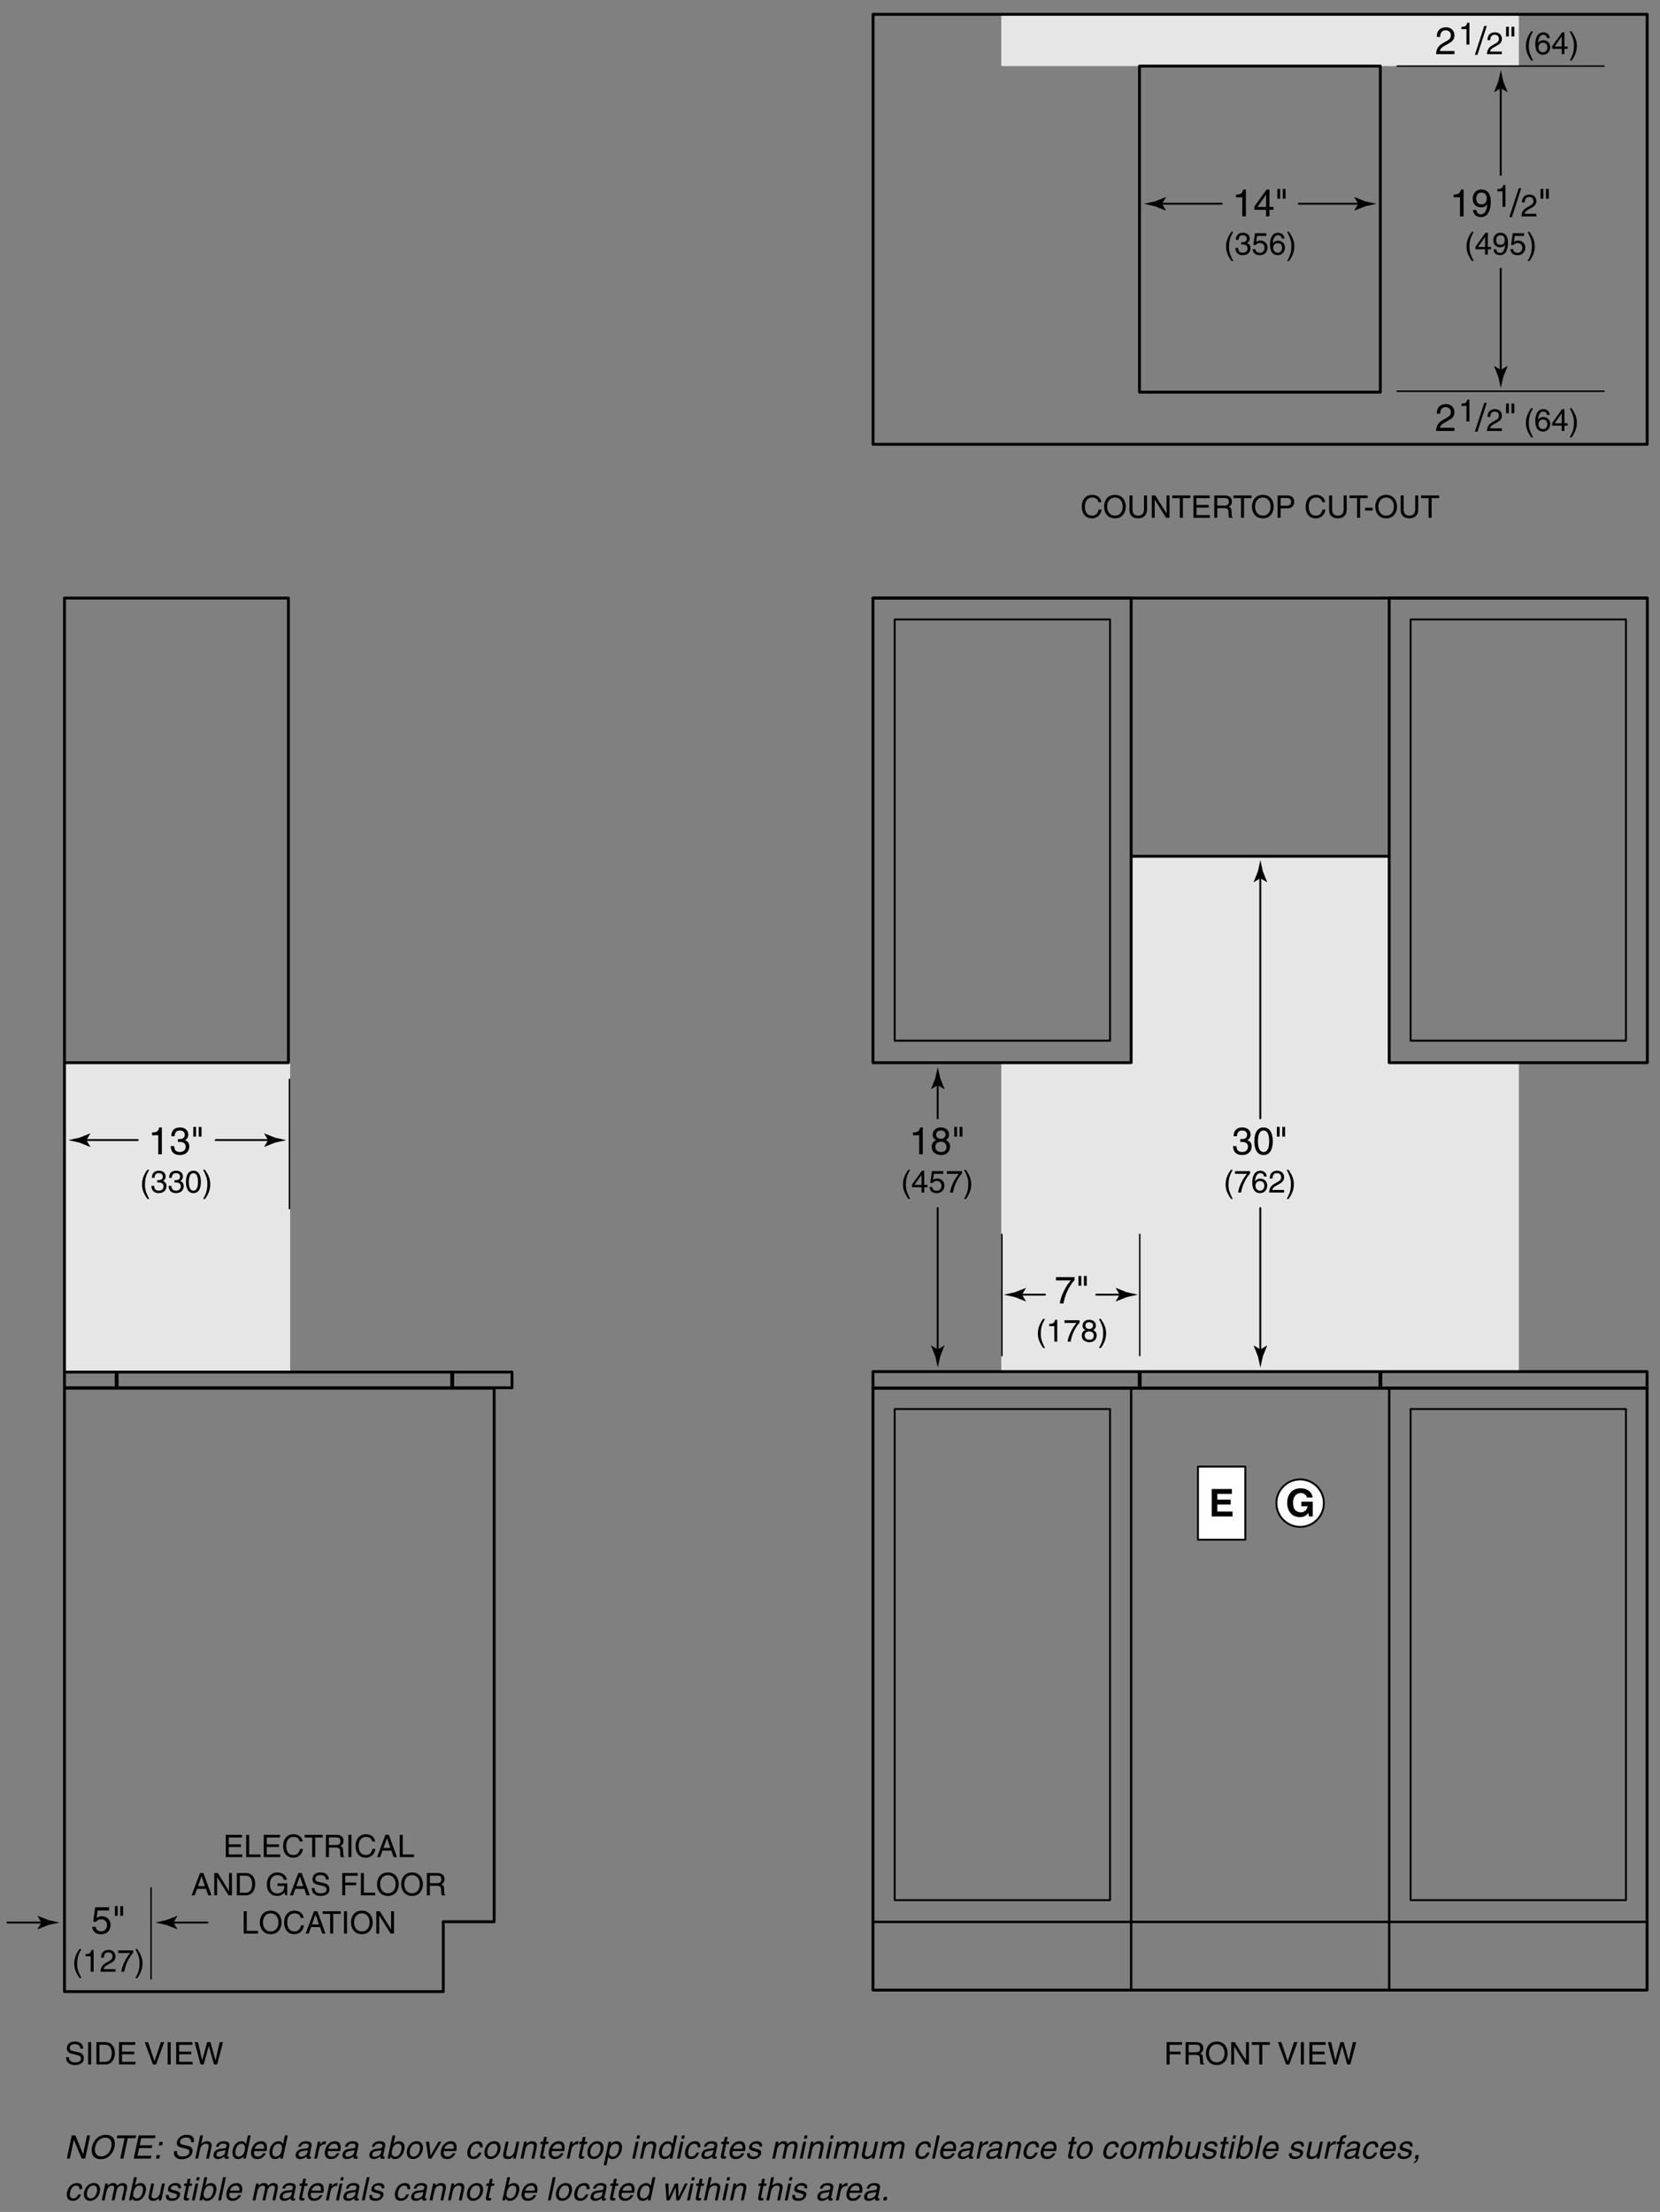 <svg xmlns="http://www.w3.org/2000/svg" width="347.5" height="463"><rect width="100%" height="100%" fill="#808080" stroke="none"/><rect x="209.603" y="222.604" fill="#E6E6E6" width="108.355" height="64.479"/><rect x="209.603" y="2.979" fill="#E6E6E6" width="108.355" height="10.854"/><rect x="236.896" y="179.417" fill="#E6E6E6" width="53.916" height="107.708"/><line fill="none" stroke="#000" stroke-width=".8" x1="94.667" y1="287.312" x2="94.667" y2="290.438"/><line fill="none" stroke="#000" stroke-width=".8" x1="24.416" y1="287.312" x2="24.416" y2="290.438"/><rect x="13.542" y="222.479" fill="#E6E6E6" width="47.208" height="64.604"/><path d="M244.844 432.123h-.63v-4.667h3.23v.559h-2.601v1.431h2.289v.559h-2.289v2.118zM248.829 432.123h-.63v-4.667h2.157c.767 0 1.534.267 1.534 1.254 0 .689-.352.943-.65 1.118.268.111.533.228.56.878l.038.845c.008.26.039.357.234.469v.104h-.773c-.091-.286-.11-.994-.11-1.17 0-.384-.077-.832-.832-.832h-1.527v2.001zm0-2.542h1.462c.462 0 .949-.116.949-.806 0-.722-.526-.78-.838-.78h-1.573v1.586zM254.72 432.246c-1.742 0-2.275-1.449-2.275-2.457 0-1.007.533-2.457 2.275-2.457 1.741 0 2.274 1.45 2.274 2.457 0 1.008-.533 2.457-2.274 2.457zm0-4.354c-1.015 0-1.626.8-1.626 1.897 0 1.099.611 1.898 1.626 1.898 1.014 0 1.625-.8 1.625-1.898 0-1.098-.612-1.897-1.625-1.897zM260.836 427.456h.611v4.667h-.709l-2.372-3.771h-.013v3.771h-.611v-4.667h.748l2.333 3.77h.013v-3.77zM262.031 427.456h3.791v.559h-1.58v4.108h-.631v-4.108h-1.58v-.559zM270.893 427.456h.709l-1.703 4.667h-.67l-1.703-4.667h.703l1.332 3.978h.014l1.318-3.978zM272.953 432.123h-.631v-4.667h.631v4.667zM277.543 432.123h-3.445v-4.667h3.399v.559h-2.769v1.431h2.555v.559h-2.555v1.561h2.814v.557zM279.856 432.123h-.663l-1.215-4.667h.682l.871 3.796h.014l1.047-3.796h.688l1.046 3.796h.014l.871-3.796h.695l-1.229 4.667h-.663l-1.065-3.867h-.014l-1.079 3.867zM16.828 428.821c-.033-.722-.63-.949-1.157-.949-.396 0-1.066.11-1.066.819 0 .396.28.526.553.591l1.333.306c.604.143 1.06.507 1.06 1.248 0 1.105-1.027 1.41-1.827 1.41-.865 0-1.203-.26-1.411-.448-.396-.357-.475-.747-.475-1.183h.592c0 .845.689 1.092 1.287 1.092.455 0 1.222-.117 1.222-.786 0-.488-.228-.644-.994-.826l-.956-.221c-.306-.071-.995-.286-.995-1.099 0-.728.475-1.443 1.605-1.443 1.631 0 1.794.976 1.82 1.489h-.591zM19.077 432.123h-.631v-4.667h.631v4.667zM20.188 427.456h1.892c1.216 0 1.963.923 1.963 2.269 0 1.047-.455 2.398-1.989 2.398h-1.866v-4.667zm.631 4.128h1.222c.819 0 1.352-.644 1.352-1.82s-.54-1.769-1.397-1.769H20.82v3.589zM28.358 432.123h-3.445v-4.667h3.399v.559h-2.769v1.431h2.555v.559h-2.555v1.561h2.814v.557zM33.67 427.456h.708l-1.703 4.667h-.669l-1.703-4.667h.702l1.333 3.978h.013l1.319-3.978zM35.731 432.123H35.1v-4.667h.631v4.667zM40.32 432.123h-3.445v-4.667h3.399v.559h-2.769v1.431h2.555v.559h-2.555v1.561h2.815v.557zM42.634 432.123h-.663l-1.215-4.667h.683l.871 3.796h.013l1.047-3.796h.689l1.046 3.796h.013l.871-3.796h.695l-1.229 4.667h-.663l-1.066-3.867h-.013l-1.079 3.867z"/><rect x="13.5" y="287.2" fill="none" stroke="#000" stroke-width=".6" stroke-linecap="round" stroke-linejoin="round" width="93.688" height="3.288"/><rect x="187.291" y="294.938" fill="none" stroke="#000" stroke-width=".4" stroke-linecap="round" stroke-linejoin="round" width="45.083" height="102.79"/><rect x="295.29" y="294.938" fill="none" stroke="#000" stroke-width=".4" stroke-linecap="round" stroke-linejoin="round" width="45.084" height="102.79"/><line fill="none" stroke="#000" stroke-width=".5" stroke-linecap="round" stroke-linejoin="round" x1="236.793" y1="290.67" x2="236.793" y2="416.375"/><line fill="none" stroke="#000" stroke-width=".5" stroke-linecap="round" stroke-linejoin="round" x1="290.819" y1="416.375" x2="290.819" y2="290.67"/><line fill="none" stroke="#000" stroke-width=".5" stroke-linecap="round" stroke-linejoin="round" x1="344.666" y1="402.291" x2="183.125" y2="402.291"/><rect x="187.291" y="129.667" fill="none" stroke="#000" stroke-width=".4" stroke-linecap="round" stroke-linejoin="round" width="45.083" height="88.165"/><rect x="295.29" y="129.667" fill="none" stroke="#000" stroke-width=".4" stroke-linecap="round" stroke-linejoin="round" width="45.084" height="88.165"/><rect x="182.75" y="290.521" fill="none" stroke="#000" stroke-width=".6" stroke-linecap="round" stroke-linejoin="round" width="162.041" height="126.042"/><path d="M229.945 105.11c-.175-.819-.857-.969-1.307-.969-.844 0-1.527.624-1.527 1.853 0 1.099.391 1.943 1.547 1.943.41 0 1.119-.195 1.333-1.28h.611c-.261 1.762-1.69 1.839-2.041 1.839-1.06 0-2.1-.688-2.1-2.482 0-1.437.819-2.432 2.177-2.432 1.203 0 1.827.748 1.918 1.528h-.611zM233.397 108.496c-1.742 0-2.275-1.449-2.275-2.457 0-1.007.533-2.457 2.275-2.457 1.741 0 2.274 1.45 2.274 2.457.001 1.007-.532 2.457-2.274 2.457zm0-4.355c-1.015 0-1.626.8-1.626 1.897 0 1.099.611 1.898 1.626 1.898 1.014 0 1.625-.8 1.625-1.898 0-1.097-.611-1.897-1.625-1.897zM240.111 103.706v3.029c0 .955-.598 1.761-1.878 1.761-1.255 0-1.794-.806-1.794-1.677v-3.113h.631v2.938c0 1.015.617 1.294 1.183 1.294.579 0 1.229-.267 1.229-1.28v-2.951h.629zM244.207 103.706h.611v4.667h-.709l-2.373-3.771h-.013v3.771h-.61v-4.667h.747l2.333 3.77h.014v-3.77zM245.402 103.706h3.79v.559h-1.579v4.108h-.631v-4.108h-1.58v-.559zM253.287 108.373h-3.445v-4.667h3.4v.559h-2.77v1.431h2.555v.559h-2.555v1.561h2.814v.557zM254.821 108.373h-.63v-4.667h2.157c.767 0 1.534.267 1.534 1.254 0 .689-.352.943-.65 1.118.268.111.533.228.56.878l.038.845c.008.26.039.357.234.469v.104h-.773c-.091-.286-.11-.994-.11-1.17 0-.384-.077-.832-.832-.832h-1.527v2.001zm0-2.542h1.462c.462 0 .949-.116.949-.806 0-.722-.526-.78-.838-.78h-1.573v1.586zM258.209 103.706h3.789v.559h-1.579v4.108h-.631v-4.108h-1.579v-.559zM264.359 108.496c-1.742 0-2.275-1.449-2.275-2.457 0-1.007.533-2.457 2.275-2.457s2.275 1.45 2.275 2.457c.001 1.007-.532 2.457-2.275 2.457zm0-4.355c-1.014 0-1.625.8-1.625 1.897 0 1.099.611 1.898 1.625 1.898s1.625-.8 1.625-1.898c0-1.097-.611-1.897-1.625-1.897zM268.078 108.373h-.631v-4.667h2.1c.864 0 1.385.559 1.385 1.312 0 .65-.371 1.385-1.385 1.385h-1.469v1.97zm0-2.509h1.254c.566 0 .949-.208.949-.839 0-.592-.402-.78-.923-.78h-1.28v1.619zM276.801 105.11c-.176-.819-.857-.969-1.307-.969-.845 0-1.527.624-1.527 1.853 0 1.099.391 1.943 1.547 1.943.41 0 1.118-.195 1.332-1.28h.611c-.26 1.762-1.689 1.839-2.041 1.839-1.059 0-2.1-.688-2.1-2.482 0-1.437.819-2.432 2.178-2.432 1.203 0 1.826.748 1.918 1.528h-.611zM281.91 103.706v3.029c0 .955-.598 1.761-1.879 1.761-1.254 0-1.794-.806-1.794-1.677v-3.113h.63v2.938c0 1.015.618 1.294 1.184 1.294.578 0 1.229-.267 1.229-1.28v-2.951h.63zM282.508 103.706h3.789v.559h-1.579v4.108h-.631v-4.108h-1.579v-.559zM287.357 106.865h-1.592v-.585h1.592v.585zM290.172 108.496c-1.742 0-2.275-1.449-2.275-2.457 0-1.007.533-2.457 2.275-2.457s2.275 1.45 2.275 2.457-.533 2.457-2.275 2.457zm0-4.355c-1.014 0-1.625.8-1.625 1.897 0 1.099.611 1.898 1.625 1.898s1.625-.8 1.625-1.898c0-1.097-.611-1.897-1.625-1.897zM296.887 103.706v3.029c0 .955-.598 1.761-1.879 1.761-1.254 0-1.793-.806-1.793-1.677v-3.113h.63v2.938c0 1.015.618 1.294 1.183 1.294.579 0 1.229-.267 1.229-1.28v-2.951h.63zM297.484 103.706h3.789v.559h-1.579v4.108h-.631v-4.108h-1.579v-.559z"/><rect x="182.75" y="287.104" fill="none" stroke="#000" stroke-width=".6" stroke-linecap="round" stroke-linejoin="round" width="162.041" height="3.479"/><polyline fill="none" stroke="#000" stroke-width=".6" stroke-linecap="round" stroke-linejoin="round" points="103.438,290.75 103.438,402.25 92.792,402.25 92.792,416.875 13.5,416.875 13.5,290.583 103.438,290.583"/><path d="M18.23 446.982h.634l-1.03 4.843h-.735l-1.63-3.912h-.013l-.832 3.912h-.634l1.03-4.843h.775l1.589 3.912h.014l.832-3.912zM21.073 451.953c-1.807 0-2.041-1.504-1.818-2.549.223-1.046 1.095-2.55 2.903-2.55s2.041 1.504 1.818 2.55c-.223 1.045-1.096 2.549-2.903 2.549zm.961-4.518c-1.052 0-1.862.83-2.105 1.97-.242 1.14.215 1.969 1.268 1.969s1.862-.829 2.105-1.969c.241-1.14-.216-1.97-1.268-1.97zM24.569 446.982h3.932l-.123.58h-1.639l-.906 4.263h-.654l.906-4.263h-1.639l.123-.58zM31.57 451.825h-3.575l1.03-4.843h3.527l-.124.58h-2.873l-.315 1.484h2.65l-.123.58h-2.651l-.344 1.618h2.92l-.122.581zM33.347 451.825h-.701l.152-.715h.702l-.153.715zm.589-2.765h-.702l.152-.715h.702l-.152.715zM39.974 448.399c.125-.749-.445-.985-.991-.985-.411 0-1.13.115-1.287.851-.087.411.174.546.442.613l1.315.317c.596.147.987.525.824 1.295-.244 1.146-1.376 1.463-2.206 1.463-.897 0-1.19-.27-1.365-.465-.333-.371-.328-.776-.231-1.228h.614c-.187.877.474 1.133 1.095 1.133.472 0 1.293-.121 1.441-.816.107-.506-.094-.667-.85-.856l-.943-.229c-.301-.074-.969-.296-.79-1.14.161-.755.811-1.497 1.984-1.497 1.693 0 1.646 1.012 1.56 1.545h-.612zM43.751 451.825h-.594l.491-2.307c.102-.479.033-.789-.534-.789-.485 0-1.045.283-1.234 1.174l-.409 1.922h-.593l1.03-4.843h.593l-.38 1.787h.014c.216-.222.587-.573 1.154-.573.546 0 1.187.223.973 1.228l-.511 2.401zM45.208 449.37c.206-.843.836-1.174 1.706-1.174.283 0 1.292.081 1.099.985l-.432 2.03c-.032.147.03.209.151.209.054 0 .131-.014.202-.027l-.092.432c-.107.027-.203.067-.338.067-.526 0-.549-.27-.512-.539-.283.249-.709.573-1.397.573-.647 0-1.019-.412-.889-1.019.063-.297.297-.985 1.308-1.106l1.003-.121c.145-.014.325-.067.399-.418.079-.371-.148-.573-.708-.573-.675 0-.856.411-.955.681h-.545zm2.033.654c-.11.074-.27.128-1.025.223-.299.04-.783.128-.877.573-.082.385.065.613.51.613.553 0 1.168-.357 1.269-.829l.123-.58zM51.462 451.825h-.56l.104-.485h-.014c-.358.479-.786.587-1.13.587-1.2 0-1.312-1.127-1.132-1.97.211-.991.907-1.761 1.845-1.761.641 0 .826.398.924.601l.023-.047.376-1.768h.594l-1.03 4.843zm-1.477-.411c.378 0 1.018-.25 1.217-1.188.122-.573.224-1.497-.632-1.497-.917 0-1.149.87-1.246 1.322-.165.776.013 1.363.661 1.363zM55.643 450.719c-.056.169-.324.668-.832.965-.185.107-.443.243-1.009.243-.992 0-1.419-.749-1.203-1.768.232-1.093.943-1.963 2.11-1.963 1.019 0 1.345.81 1.08 2.058h-2.577c-.156.735.097 1.16.779 1.16.56 0 .982-.432 1.058-.695h.594zm-.368-.938c.083-.546-.039-1.052-.761-1.052-.546 0-1.085.506-1.202 1.052h1.963zM59.208 451.825h-.56l.103-.485h-.013c-.358.479-.786.587-1.13.587-1.2 0-1.312-1.127-1.132-1.97.211-.991.907-1.761 1.845-1.761.641 0 .826.398.924.601l.023-.047.376-1.768h.594l-1.03 4.843zm-1.477-.411c.378 0 1.018-.25 1.217-1.188.122-.573.224-1.497-.632-1.497-.917 0-1.149.87-1.246 1.322-.165.776.014 1.363.661 1.363zM62.413 449.37c.206-.843.836-1.174 1.706-1.174.283 0 1.292.081 1.099.985l-.432 2.03c-.032.147.03.209.151.209.054 0 .131-.014.202-.027l-.092.432c-.107.027-.204.067-.338.067-.526 0-.549-.27-.512-.539-.283.249-.709.573-1.397.573-.647 0-1.019-.412-.889-1.019.063-.297.297-.985 1.308-1.106l1.003-.121c.145-.014.325-.067.399-.418.079-.371-.148-.573-.708-.573-.675 0-.856.411-.955.681h-.545zm2.032.654c-.11.074-.27.128-1.025.223-.299.04-.783.128-.877.573-.082.385.065.613.51.613.553 0 1.168-.357 1.269-.829l.123-.58zM66.379 451.825h-.593l.75-3.527h.56l-.125.587h.013c.324-.411.693-.688 1.138-.688.074 0 .107.007.151.021l-.13.614h-.223c-.553 0-.996.432-1.104.943l-.437 2.05zM71.083 450.719c-.056.169-.324.668-.832.965-.185.107-.443.243-1.009.243-.992 0-1.419-.749-1.203-1.768.232-1.093.943-1.963 2.11-1.963 1.019 0 1.345.81 1.08 2.058h-2.577c-.156.735.097 1.16.779 1.16.56 0 .982-.432 1.058-.695h.594zm-.367-.938c.083-.546-.039-1.052-.761-1.052-.546 0-1.085.506-1.202 1.052h1.963zM72.203 449.37c.206-.843.836-1.174 1.706-1.174.283 0 1.292.081 1.099.985l-.432 2.03c-.032.147.03.209.151.209.054 0 .131-.014.202-.027l-.092.432c-.107.027-.203.067-.338.067-.526 0-.549-.27-.512-.539-.283.249-.709.573-1.397.573-.647 0-1.019-.412-.889-1.019.063-.297.297-.985 1.308-1.106l1.003-.121c.145-.014.325-.067.399-.418.079-.371-.148-.573-.708-.573-.675 0-.856.411-.955.681h-.545zm2.032.654c-.11.074-.27.128-1.025.223-.299.04-.783.128-.877.573-.082.385.065.613.51.613.553 0 1.168-.357 1.269-.829l.123-.58zM77.832 449.37c.206-.843.836-1.174 1.706-1.174.283 0 1.292.081 1.099.985l-.432 2.03c-.032.147.03.209.151.209.054 0 .131-.014.202-.027l-.092.432c-.107.027-.204.067-.338.067-.526 0-.549-.27-.512-.539-.283.249-.709.573-1.397.573-.647 0-1.019-.412-.889-1.019.063-.297.297-.985 1.308-1.106l1.003-.121c.145-.014.325-.067.399-.418.079-.371-.148-.573-.708-.573-.675 0-.856.411-.955.681h-.545zm2.032.654c-.11.074-.27.128-1.025.223-.299.04-.783.128-.877.573-.082.385.065.613.51.613.553 0 1.168-.357 1.269-.829l.123-.58zM81.134 451.825l1.03-4.843h.594l-.375 1.761h.014c.335-.371.722-.54 1.134-.547.938 0 1.307.77 1.096 1.761-.179.843-.77 1.97-1.97 1.97-.6 0-.776-.345-.856-.54h-.013l-.093.438h-.561zm2.176-3.096c-.856 0-1.147.924-1.269 1.497-.2.938.334 1.188.712 1.188.647 0 1.076-.587 1.241-1.362.095-.452.233-1.323-.684-1.323zM87.241 448.196c1.126 0 1.437.951 1.243 1.862-.194.91-.909 1.861-2.035 1.861-1.126 0-1.437-.951-1.243-1.861.194-.911.909-1.862 2.035-1.862zm-.683 3.211c.85 0 1.211-.877 1.312-1.349.101-.473.111-1.35-.738-1.35s-1.211.877-1.312 1.35c-.101.472-.112 1.349.738 1.349zM91.768 448.298h.647l-2.092 3.527h-.634l-.538-3.527h.688l.306 2.873h.013l1.61-2.873zM95.352 450.719c-.056.169-.324.668-.832.965-.185.107-.443.243-1.009.243-.992 0-1.419-.749-1.203-1.768.232-1.093.943-1.963 2.11-1.963 1.019 0 1.345.81 1.08 2.058h-2.577c-.156.735.097 1.16.779 1.16.56 0 .982-.432 1.058-.695h.594zm-.368-.938c.083-.546-.039-1.052-.761-1.052-.546 0-1.085.506-1.202 1.052h1.963zM100.455 449.485c.026-.473-.177-.756-.676-.756-.735 0-1.12.701-1.254 1.329-.129.606-.14 1.355.676 1.355.398 0 .805-.297 1.021-.837h.573c-.18.561-.691 1.35-1.724 1.35-.991 0-1.419-.749-1.202-1.768.232-1.093.943-1.963 2.11-1.963.924 0 1.131.675 1.048 1.289h-.572zM103.488 448.196c1.126 0 1.437.951 1.243 1.862-.194.91-.909 1.861-2.035 1.861-1.126 0-1.437-.951-1.243-1.861.194-.911.909-1.862 2.035-1.862zm-.683 3.211c.85 0 1.211-.877 1.312-1.349.101-.473.111-1.35-.738-1.35s-1.211.877-1.312 1.35c-.101.472-.111 1.349.738 1.349zM107.412 451.825l.109-.513-.011-.014c-.337.412-.686.628-1.253.628-.519 0-1.093-.25-.914-1.093l.54-2.536h.593l-.498 2.34c-.124.58.132.776.516.776.749 0 1.112-.661 1.221-1.174l.413-1.942h.594l-.75 3.527h-.56zM111.849 451.825h-.594l.462-2.172c.131-.613.021-.924-.559-.924-.337 0-.977.216-1.181 1.174l-.409 1.922h-.593l.75-3.527h.56l-.106.499h.014c.168-.188.586-.601 1.193-.601.546 0 1.187.223.973 1.228l-.51 2.401zM114.175 448.79l-.487 2.293c-.059.276.177.276.298.276h.209l-.099.466c-.22.021-.395.047-.455.047-.587 0-.645-.33-.554-.755l.495-2.327h-.479l.105-.492h.479l.209-.984h.594l-.209.984h.566l-.104.492h-.568zM117.96 450.719c-.056.169-.324.668-.832.965-.185.107-.443.243-1.009.243-.992 0-1.419-.749-1.203-1.768.232-1.093.943-1.963 2.11-1.963 1.019 0 1.345.81 1.08 2.058h-2.577c-.156.735.097 1.16.779 1.16.56 0 .982-.432 1.058-.695h.594zm-.367-.938c.083-.546-.039-1.052-.761-1.052-.546 0-1.085.506-1.202 1.052h1.963zM119.223 451.825h-.593l.75-3.527h.56l-.125.587h.013c.324-.411.693-.688 1.138-.688.074 0 .107.007.151.021l-.13.614h-.223c-.553 0-.996.432-1.104.943l-.437 2.05zM122.286 448.79l-.487 2.293c-.059.276.177.276.298.276h.209l-.099.466c-.22.021-.395.047-.455.047-.587 0-.645-.33-.554-.755l.495-2.327h-.479l.105-.492h.479l.209-.984h.594l-.209.984h.566l-.104.492h-.568zM125.043 448.196c1.126 0 1.437.951 1.243 1.862-.194.91-.909 1.861-2.035 1.861-1.126 0-1.437-.951-1.243-1.861.194-.911.909-1.862 2.035-1.862zm-.683 3.211c.85 0 1.211-.877 1.312-1.349.101-.473.111-1.35-.738-1.35s-1.211.877-1.312 1.35c-.101.472-.111 1.349.738 1.349zM127.415 448.298h.56l-.106.499h.013c.185-.202.539-.601 1.18-.601.938 0 1.307.77 1.096 1.761-.179.843-.77 1.97-1.97 1.97-.472 0-.735-.223-.837-.473h-.014l-.375 1.768h-.594l1.047-4.924zm.869 3.116c.647 0 1.076-.587 1.241-1.362.096-.452.234-1.322-.684-1.322-.856 0-1.147.924-1.269 1.497-.2.937.334 1.187.712 1.187zM132.949 451.825h-.594l.75-3.527h.593l-.749 3.527zm.293-4.168l.144-.675h.593l-.144.675h-.593zM136.834 451.825h-.594l.462-2.172c.131-.613.021-.924-.559-.924-.337 0-.977.216-1.181 1.174l-.409 1.922h-.593l.75-3.527h.56l-.106.499h.014c.168-.188.586-.601 1.193-.601.546 0 1.187.223.973 1.228l-.51 2.401zM140.738 451.825h-.56l.104-.485h-.014c-.358.479-.786.587-1.13.587-1.2 0-1.312-1.127-1.132-1.97.211-.991.907-1.761 1.845-1.761.641 0 .826.398.924.601l.023-.047.376-1.768h.594l-1.03 4.843zm-1.477-.411c.378 0 1.018-.25 1.217-1.188.122-.573.224-1.497-.632-1.497-.917 0-1.149.87-1.246 1.322-.165.776.014 1.363.661 1.363zM142.323 451.825h-.594l.75-3.527h.593l-.749 3.527zm.293-4.168l.144-.675h.593l-.144.675h-.593zM146.036 449.485c.026-.473-.177-.756-.676-.756-.735 0-1.12.701-1.254 1.329-.129.606-.14 1.355.676 1.355.398 0 .805-.297 1.021-.837h.573c-.18.561-.691 1.35-1.724 1.35-.991 0-1.419-.749-1.202-1.768.232-1.093.943-1.963 2.11-1.963.924 0 1.131.675 1.048 1.289h-.572zM147.346 449.37c.206-.843.836-1.174 1.706-1.174.283 0 1.292.081 1.099.985l-.432 2.03c-.032.147.03.209.151.209.054 0 .131-.014.202-.027l-.092.432c-.107.027-.204.067-.338.067-.526 0-.549-.27-.512-.539-.283.249-.709.573-1.397.573-.647 0-1.019-.412-.889-1.019.063-.297.297-.985 1.308-1.106l1.003-.121c.145-.014.325-.067.399-.418.079-.371-.148-.573-.708-.573-.675 0-.856.411-.955.681h-.545zm2.032.654c-.11.074-.27.128-1.025.223-.299.04-.783.128-.877.573-.082.385.065.613.51.613.553 0 1.168-.357 1.269-.829l.123-.58zM152.015 448.79l-.487 2.293c-.059.276.177.276.298.276h.209l-.099.466c-.22.021-.395.047-.455.047-.587 0-.645-.33-.554-.755l.495-2.327h-.479l.105-.492h.479l.209-.984h.594l-.209.984h.566l-.104.492h-.568zM155.8 450.719c-.056.169-.324.668-.832.965-.185.107-.443.243-1.009.243-.992 0-1.419-.749-1.203-1.768.232-1.093.943-1.963 2.11-1.963 1.019 0 1.345.81 1.08 2.058h-2.577c-.156.735.097 1.16.779 1.16.56 0 .982-.432 1.058-.695h.594zm-.367-.938c.083-.546-.039-1.052-.761-1.052-.546 0-1.085.506-1.202 1.052h1.963zM158.953 449.303c.041-.223.039-.594-.71-.594-.182 0-.714.061-.808.499-.062.29.106.357.54.473l.562.148c.696.182.896.451.793.931-.155.729-.848 1.167-1.644 1.167-1.396 0-1.325-.81-1.255-1.234h.574c-.039.276-.053.722.784.722.425 0 .845-.169.929-.56.06-.284-.116-.378-.594-.506l-.652-.169c-.467-.121-.737-.371-.634-.856.165-.775.88-1.127 1.575-1.127 1.261 0 1.151.932 1.114 1.106h-.574zM162.415 448.298h.56l-.106.499h.014c.168-.188.559-.601 1.193-.601s.754.385.815.573c.367-.33.655-.573 1.201-.573.377 0 1.051.196.84 1.188l-.519 2.441h-.594l.485-2.279c.104-.486.025-.816-.48-.816-.499 0-.93.472-1.03.944l-.458 2.151h-.594l.519-2.441c.063-.297.025-.654-.414-.654-.337 0-.977.216-1.181 1.174l-.409 1.922h-.593l.751-3.528zM168.004 451.825h-.594l.75-3.527h.593l-.749 3.527zm.293-4.168l.144-.675h.593l-.144.675h-.593zM171.89 451.825h-.594l.462-2.172c.131-.613.021-.924-.559-.924-.337 0-.977.216-1.181 1.174l-.409 1.922h-.593l.75-3.527h.56l-.106.499h.014c.168-.188.586-.601 1.193-.601.546 0 1.187.223.973 1.228l-.51 2.401zM173.474 451.825h-.594l.75-3.527h.593l-.749 3.527zm.293-4.168l.144-.675h.593l-.144.675h-.593zM175.236 448.298h.56l-.106.499h.014c.168-.188.559-.601 1.193-.601s.754.385.815.573c.367-.33.655-.573 1.201-.573.377 0 1.051.196.84 1.188l-.519 2.441h-.594l.485-2.279c.104-.486.025-.816-.48-.816-.499 0-.93.472-1.03.944l-.458 2.151h-.594l.519-2.441c.063-.297.025-.654-.414-.654-.337 0-.977.216-1.18 1.174l-.409 1.922h-.593l.75-3.528zM182.5 451.825l.109-.513-.011-.014c-.337.412-.686.628-1.253.628-.519 0-1.093-.25-.914-1.093l.54-2.536h.593l-.498 2.34c-.124.58.132.776.516.776.749 0 1.112-.661 1.221-1.174l.413-1.942h.594l-.75 3.527h-.56zM184.813 448.298h.56l-.106.499h.014c.168-.188.559-.601 1.193-.601s.754.385.815.573c.367-.33.655-.573 1.201-.573.377 0 1.051.196.84 1.188l-.519 2.441h-.594l.485-2.279c.104-.486.025-.816-.48-.816-.499 0-.93.472-1.03.944l-.458 2.151h-.594l.519-2.441c.063-.297.025-.654-.414-.654-.337 0-.977.216-1.18 1.174l-.409 1.922h-.593l.75-3.528zM194.265 449.485c.026-.473-.177-.756-.676-.756-.735 0-1.12.701-1.254 1.329-.129.606-.14 1.355.676 1.355.398 0 .805-.297 1.021-.837h.573c-.18.561-.691 1.35-1.724 1.35-.991 0-1.419-.749-1.202-1.768.232-1.093.943-1.963 2.11-1.963.924 0 1.131.675 1.048 1.289h-.572zM195.704 451.825h-.594l1.03-4.843h.593l-1.029 4.843zM199.912 450.719c-.056.169-.324.668-.832.965-.185.107-.443.243-1.009.243-.992 0-1.419-.749-1.203-1.768.232-1.093.943-1.963 2.11-1.963 1.019 0 1.345.81 1.08 2.058h-2.577c-.156.735.097 1.16.779 1.16.56 0 .982-.432 1.058-.695h.594zm-.367-.938c.083-.546-.039-1.052-.761-1.052-.546 0-1.085.506-1.202 1.052h1.963zM201.032 449.37c.206-.843.836-1.174 1.706-1.174.283 0 1.292.081 1.099.985l-.432 2.03c-.032.147.03.209.151.209.054 0 .131-.014.202-.027l-.092.432c-.107.027-.203.067-.338.067-.526 0-.549-.27-.512-.539-.283.249-.709.573-1.397.573-.647 0-1.019-.412-.889-1.019.063-.297.297-.985 1.308-1.106l1.003-.121c.145-.014.325-.067.399-.418.079-.371-.148-.573-.708-.573-.675 0-.856.411-.955.681h-.545zm2.032.654c-.11.074-.27.128-1.025.223-.299.04-.783.128-.877.573-.082.385.065.613.51.613.553 0 1.168-.357 1.269-.829l.123-.58zM204.998 451.825h-.593l.75-3.527h.56l-.125.587h.013c.324-.411.693-.688 1.138-.688.074 0 .106.007.151.021l-.13.614h-.223c-.553 0-.996.432-1.104.943l-.437 2.05zM207.004 449.37c.206-.843.836-1.174 1.706-1.174.283 0 1.292.081 1.099.985l-.432 2.03c-.032.147.03.209.151.209.054 0 .131-.014.202-.027l-.092.432c-.107.027-.203.067-.338.067-.526 0-.549-.27-.512-.539-.283.249-.709.573-1.397.573-.647 0-1.019-.412-.889-1.019.063-.297.297-.985 1.308-1.106l1.003-.121c.145-.014.325-.067.399-.418.079-.371-.148-.573-.708-.573-.675 0-.856.411-.955.681h-.545zm2.033.654c-.11.074-.27.128-1.025.223-.299.04-.783.128-.877.573-.082.385.065.613.51.613.553 0 1.168-.357 1.269-.829l.123-.58zM213.205 451.825h-.594l.462-2.172c.131-.613.021-.924-.559-.924-.337 0-.977.216-1.181 1.174l-.409 1.922h-.593l.75-3.527h.56l-.106.499h.014c.168-.188.586-.601 1.193-.601.546 0 1.187.223.973 1.228l-.51 2.401zM216.896 449.485c.026-.473-.177-.756-.676-.756-.735 0-1.12.701-1.254 1.329-.129.606-.14 1.355.676 1.355.398 0 .805-.297 1.021-.837h.573c-.18.561-.691 1.35-1.724 1.35-.991 0-1.419-.749-1.202-1.768.232-1.093.943-1.963 2.11-1.963.924 0 1.131.675 1.048 1.289h-.572zM220.936 450.719c-.056.169-.324.668-.832.965-.185.107-.443.243-1.009.243-.992 0-1.419-.749-1.203-1.768.232-1.093.943-1.963 2.11-1.963 1.019 0 1.346.81 1.08 2.058h-2.577c-.156.735.097 1.16.779 1.16.56 0 .982-.432 1.058-.695h.594zm-.368-.938c.083-.546-.039-1.052-.761-1.052-.546 0-1.085.506-1.202 1.052h1.963zM224.709 448.79l-.488 2.293c-.059.276.178.276.299.276h.209l-.099.466c-.22.021-.395.047-.455.047-.587 0-.645-.33-.555-.755l.495-2.327h-.479l.104-.492h.479l.21-.984h.593l-.209.984h.566l-.104.492h-.566zM227.466 448.196c1.126 0 1.437.951 1.243 1.862-.193.91-.908 1.861-2.035 1.861-1.126 0-1.437-.951-1.242-1.861.193-.911.908-1.862 2.034-1.862zm-.683 3.211c.85 0 1.212-.877 1.312-1.349.1-.473.111-1.35-.738-1.35-.851 0-1.212.877-1.312 1.35-.101.472-.111 1.349.738 1.349zM233.591 449.485c.026-.473-.177-.756-.676-.756-.735 0-1.12.701-1.254 1.329-.129.606-.14 1.355.677 1.355.397 0 .805-.297 1.021-.837h.573c-.18.561-.691 1.35-1.724 1.35-.991 0-1.419-.749-1.202-1.768.232-1.093.943-1.963 2.11-1.963.924 0 1.131.675 1.048 1.289h-.573zM236.624 448.196c1.126 0 1.437.951 1.243 1.862-.193.91-.908 1.861-2.035 1.861-1.126 0-1.437-.951-1.242-1.861.193-.911.908-1.862 2.034-1.862zm-.683 3.211c.85 0 1.212-.877 1.312-1.349.1-.473.111-1.35-.738-1.35-.851 0-1.212.877-1.312 1.35-.1.472-.111 1.349.738 1.349zM239.023 448.298h.56l-.105.499h.013c.169-.188.56-.601 1.193-.601.635 0 .755.385.815.573.367-.33.655-.573 1.201-.573.378 0 1.052.196.841 1.188l-.52 2.441h-.594l.485-2.279c.103-.486.024-.816-.481-.816-.499 0-.93.472-1.03.944l-.457 2.151h-.594l.52-2.441c.062-.297.024-.654-.414-.654-.337 0-.977.216-1.181 1.174l-.408 1.922h-.594l.75-3.528zM243.987 451.825l1.029-4.843h.594l-.374 1.761h.013c.336-.371.722-.54 1.135-.547.938 0 1.307.77 1.096 1.761-.179.843-.77 1.97-1.97 1.97-.601 0-.776-.345-.856-.54h-.014l-.093.438h-.56zm2.176-3.096c-.856 0-1.147.924-1.27 1.497-.199.938.334 1.188.712 1.188.647 0 1.075-.587 1.24-1.362.097-.452.235-1.323-.682-1.323zM250.173 451.825l.109-.513-.011-.014c-.337.412-.687.628-1.253.628-.52 0-1.094-.25-.914-1.093l.539-2.536h.594l-.498 2.34c-.123.58.132.776.517.776.748 0 1.111-.661 1.221-1.174l.413-1.942h.593l-.75 3.527h-.56zM254.266 449.303c.041-.223.039-.594-.71-.594-.182 0-.714.061-.808.499-.062.29.106.357.541.473l.562.148c.696.182.896.451.794.931-.155.729-.849 1.167-1.645 1.167-1.396 0-1.325-.81-1.255-1.234h.573c-.039.276-.053.722.784.722.425 0 .845-.169.928-.56.061-.284-.115-.378-.594-.506l-.652-.169c-.466-.121-.736-.371-.634-.856.165-.775.881-1.127 1.575-1.127 1.261 0 1.151.932 1.113 1.106h-.572zM256.548 448.79l-.488 2.293c-.059.276.178.276.299.276h.209l-.099.466c-.221.021-.395.047-.455.047-.587 0-.645-.33-.555-.755l.495-2.327h-.479l.104-.492h.479l.21-.984h.593l-.209.984h.566l-.104.492h-.566zM257.738 451.825h-.593l.75-3.527h.594l-.751 3.527zm.293-4.168l.144-.675h.594l-.144.675h-.594zM258.725 451.825l1.029-4.843h.594l-.374 1.761h.013c.336-.371.722-.54 1.135-.547.938 0 1.307.77 1.096 1.761-.179.843-.77 1.97-1.97 1.97-.601 0-.776-.345-.856-.54h-.014l-.093.438h-.56zm2.175-3.096c-.856 0-1.147.924-1.27 1.497-.199.938.334 1.188.712 1.188.647 0 1.075-.587 1.24-1.362.098-.452.235-1.323-.682-1.323zM263.236 451.825h-.593l1.029-4.843h.594l-1.03 4.843zM267.444 450.719c-.056.169-.324.668-.832.965-.185.107-.443.243-1.01.243-.991 0-1.419-.749-1.202-1.768.232-1.093.943-1.963 2.11-1.963 1.019 0 1.346.81 1.08 2.058h-2.576c-.156.735.097 1.16.778 1.16.56 0 .981-.432 1.058-.695h.594zm-.367-.938c.083-.546-.039-1.052-.761-1.052-.546 0-1.086.506-1.202 1.052h1.963zM272.384 449.303c.041-.223.039-.594-.71-.594-.182 0-.714.061-.808.499-.062.29.106.357.541.473l.562.148c.696.182.896.451.794.931-.155.729-.849 1.167-1.645 1.167-1.396 0-1.325-.81-1.255-1.234h.573c-.039.276-.053.722.784.722.425 0 .845-.169.928-.56.061-.284-.115-.378-.594-.506l-.652-.169c-.466-.121-.736-.371-.634-.856.165-.775.881-1.127 1.575-1.127 1.262 0 1.151.932 1.113 1.106h-.572zM275.617 451.825l.109-.513-.011-.014c-.337.412-.687.628-1.253.628-.52 0-1.094-.25-.914-1.093l.539-2.536h.594l-.498 2.34c-.123.58.132.776.516.776.749 0 1.112-.661 1.222-1.174l.413-1.942h.593l-.75 3.527h-.56zM277.818 451.825h-.594l.75-3.527h.56l-.125.587h.014c.323-.411.692-.688 1.138-.688.074 0 .106.007.151.021l-.131.614h-.223c-.553 0-.995.432-1.104.943l-.436 2.05zM280.889 448.79l-.646 3.035h-.594l.646-3.035h-.485l.104-.492h.485l.129-.607c.113-.532.503-.775 1.082-.775.088 0 .175.007.268.014l-.113.533c-.073-.007-.166-.014-.24-.014-.256 0-.378.128-.438.411l-.093.438h.594l-.105.492h-.594zM281.903 449.37c.206-.843.836-1.174 1.706-1.174.283 0 1.291.081 1.1.985l-.433 2.03c-.031.147.03.209.151.209.054 0 .131-.014.201-.027l-.092.432c-.106.027-.203.067-.338.067-.526 0-.55-.27-.513-.539-.282.249-.708.573-1.396.573-.647 0-1.019-.412-.89-1.019.063-.297.298-.985 1.308-1.106l1.004-.121c.145-.014.325-.067.399-.418.079-.371-.147-.573-.708-.573-.674 0-.856.411-.954.681h-.545zm2.033.654c-.11.074-.27.128-1.025.223-.299.04-.782.128-.877.573-.082.385.065.613.51.613.554 0 1.169-.357 1.27-.829l.122-.58zM287.94 449.485c.026-.473-.177-.756-.676-.756-.735 0-1.12.701-1.254 1.329-.129.606-.14 1.355.677 1.355.397 0 .805-.297 1.021-.837h.573c-.18.561-.691 1.35-1.724 1.35-.991 0-1.419-.749-1.202-1.768.232-1.093.943-1.963 2.11-1.963.924 0 1.131.675 1.048 1.289h-.573zM291.979 450.719c-.056.169-.324.668-.832.965-.185.107-.443.243-1.01.243-.991 0-1.419-.749-1.202-1.768.232-1.093.943-1.963 2.11-1.963 1.019 0 1.346.81 1.08 2.058h-2.576c-.156.735.097 1.16.778 1.16.56 0 .981-.432 1.058-.695h.594zm-.367-.938c.083-.546-.039-1.052-.761-1.052-.546 0-1.086.506-1.202 1.052h1.963zM295.133 449.303c.041-.223.039-.594-.71-.594-.182 0-.714.061-.808.499-.062.29.106.357.541.473l.562.148c.696.182.896.451.794.931-.155.729-.849 1.167-1.645 1.167-1.396 0-1.325-.81-1.255-1.234h.573c-.039.276-.053.722.784.722.425 0 .845-.169.928-.56.061-.284-.115-.378-.594-.506l-.652-.169c-.466-.121-.736-.371-.634-.856.165-.775.881-1.127 1.575-1.127 1.261 0 1.151.932 1.113 1.106h-.572zM296.326 451.11h.701l-.141.661c-.195.917-.785 1.024-.924 1.045l.066-.31c.288-.027.435-.364.502-.682h-.357l.153-.714zM16.619 458.235c.026-.473-.177-.756-.676-.756-.735 0-1.12.701-1.254 1.329-.129.606-.14 1.355.676 1.355.398 0 .805-.297 1.021-.837h.573c-.18.561-.691 1.35-1.724 1.35-.991 0-1.419-.749-1.202-1.768.232-1.093.943-1.963 2.11-1.963.924 0 1.131.675 1.048 1.289h-.572zM19.652 456.946c1.126 0 1.437.951 1.243 1.862-.194.91-.909 1.861-2.035 1.861-1.126 0-1.437-.951-1.243-1.861.194-.911.909-1.862 2.035-1.862zm-.683 3.211c.85 0 1.211-.877 1.312-1.349.101-.473.111-1.35-.738-1.35s-1.211.877-1.312 1.35c-.101.472-.111 1.349.738 1.349zM22.051 457.048h.56l-.106.499h.014c.168-.188.559-.601 1.193-.601s.754.385.815.573c.367-.33.655-.573 1.201-.573.377 0 1.051.196.84 1.188l-.519 2.441h-.594l.485-2.279c.104-.486.025-.816-.48-.816-.499 0-.93.472-1.03.944l-.458 2.151h-.594l.519-2.441c.063-.297.025-.654-.414-.654-.337 0-.977.216-1.18 1.174l-.409 1.922h-.593l.75-3.528zM27.014 460.575l1.03-4.843h.594l-.375 1.761h.014c.335-.371.722-.54 1.134-.547.938 0 1.307.77 1.096 1.761-.179.843-.77 1.97-1.97 1.97-.6 0-.776-.345-.856-.54h-.014l-.093.438h-.56zm2.176-3.096c-.856 0-1.147.924-1.269 1.497-.2.938.334 1.188.712 1.188.647 0 1.076-.587 1.241-1.362.096-.452.233-1.323-.684-1.323zM33.2 460.575l.109-.513-.011-.014c-.337.412-.686.628-1.253.628-.519 0-1.093-.25-.914-1.093l.54-2.536h.593l-.498 2.34c-.124.58.132.776.516.776.749 0 1.112-.661 1.221-1.174l.413-1.942h.594l-.75 3.527h-.56zM37.294 458.053c.041-.223.039-.594-.71-.594-.182 0-.714.061-.808.499-.062.29.106.357.54.473l.562.148c.696.182.896.451.793.931-.155.729-.848 1.167-1.644 1.167-1.396 0-1.325-.81-1.255-1.234h.574c-.039.276-.053.722.784.722.425 0 .845-.169.929-.56.06-.284-.116-.378-.594-.506l-.652-.169c-.467-.121-.737-.371-.634-.856.165-.775.88-1.127 1.575-1.127 1.261 0 1.151.932 1.114 1.106h-.574zM39.575 457.54l-.487 2.293c-.059.276.177.276.298.276h.209l-.099.466c-.22.021-.395.047-.455.047-.587 0-.645-.33-.555-.755l.495-2.327h-.479l.105-.492h.479l.209-.984h.594l-.209.984h.566l-.104.492h-.567zM40.766 460.575h-.594l.75-3.527h.593l-.749 3.527zm.293-4.168l.144-.675h.593l-.144.675h-.593zM41.752 460.575l1.03-4.843h.594l-.375 1.761h.014c.335-.371.722-.54 1.134-.547.938 0 1.307.77 1.096 1.761-.179.843-.77 1.97-1.97 1.97-.6 0-.776-.345-.856-.54h-.013l-.093.438h-.561zm2.176-3.096c-.856 0-1.147.924-1.269 1.497-.2.938.334 1.188.712 1.188.647 0 1.076-.587 1.241-1.362.095-.452.233-1.323-.684-1.323zM46.264 460.575h-.594l1.03-4.843h.593l-1.029 4.843zM50.473 459.469c-.056.169-.324.668-.832.965-.185.107-.443.243-1.009.243-.992 0-1.419-.749-1.203-1.768.232-1.093.943-1.963 2.11-1.963 1.019 0 1.345.81 1.08 2.058h-2.577c-.156.735.097 1.16.779 1.16.56 0 .982-.432 1.058-.695h.594zm-.368-.938c.083-.546-.039-1.052-.761-1.052-.546 0-1.085.506-1.202 1.052h1.963zM53.623 457.048h.56l-.106.499h.014c.168-.188.559-.601 1.193-.601s.754.385.815.573c.367-.33.655-.573 1.201-.573.377 0 1.051.196.84 1.188l-.519 2.441h-.594l.485-2.279c.104-.486.025-.816-.48-.816-.499 0-.93.472-1.03.944l-.458 2.151h-.594l.519-2.441c.063-.297.025-.654-.414-.654-.337 0-.977.216-1.18 1.174l-.409 1.922h-.593l.75-3.528zM59.085 458.12c.206-.843.836-1.174 1.706-1.174.283 0 1.292.081 1.099.985l-.432 2.03c-.032.147.03.209.151.209.054 0 .131-.014.202-.027l-.092.432c-.107.027-.204.067-.338.067-.526 0-.549-.27-.512-.539-.283.249-.709.573-1.397.573-.647 0-1.019-.412-.889-1.019.063-.297.297-.985 1.308-1.106l1.003-.121c.145-.014.325-.067.399-.418.079-.371-.148-.573-.708-.573-.675 0-.856.411-.955.681h-.545zm2.032.654c-.11.074-.27.128-1.025.223-.299.04-.783.128-.877.573-.082.385.065.613.51.613.553 0 1.168-.357 1.269-.829l.123-.58zM63.754 457.54l-.487 2.293c-.059.276.177.276.298.276h.209l-.099.466c-.22.021-.395.047-.455.047-.587 0-.645-.33-.554-.755l.495-2.327h-.479l.105-.492h.479l.209-.984h.594l-.209.984h.566l-.104.492h-.568zM67.539 459.469c-.056.169-.324.668-.832.965-.185.107-.443.243-1.009.243-.992 0-1.419-.749-1.203-1.768.232-1.093.943-1.963 2.11-1.963 1.019 0 1.345.81 1.08 2.058h-2.577c-.156.735.097 1.16.779 1.16.56 0 .982-.432 1.058-.695h.594zm-.367-.938c.083-.546-.039-1.052-.761-1.052-.546 0-1.085.506-1.202 1.052h1.963zM68.802 460.575h-.593l.75-3.527h.56l-.125.587h.013c.324-.411.693-.688 1.138-.688.074 0 .107.007.151.021l-.13.614h-.223c-.553 0-.996.432-1.104.943l-.437 2.05zM70.936 460.575h-.594l.75-3.527h.593l-.749 3.527zm.293-4.168l.144-.675h.593l-.144.675h-.593zM72.41 458.12c.206-.843.836-1.174 1.706-1.174.283 0 1.292.081 1.099.985l-.432 2.03c-.032.147.03.209.151.209.054 0 .131-.014.202-.027l-.092.432c-.107.027-.203.067-.338.067-.526 0-.549-.27-.512-.539-.283.249-.709.573-1.397.573-.647 0-1.019-.412-.889-1.019.063-.297.297-.985 1.308-1.106l1.003-.121c.145-.014.325-.067.399-.418.079-.371-.148-.573-.708-.573-.675 0-.856.411-.955.681h-.545zm2.032.654c-.11.074-.27.128-1.025.223-.299.04-.783.128-.877.573-.082.385.065.613.51.613.553 0 1.168-.357 1.269-.829l.123-.58zM76.338 460.575h-.594l1.03-4.843h.593l-1.029 4.843zM79.872 458.053c.041-.223.039-.594-.71-.594-.182 0-.714.061-.808.499-.062.29.106.357.54.473l.562.148c.696.182.896.451.793.931-.155.729-.848 1.167-1.644 1.167-1.396 0-1.325-.81-1.255-1.234h.574c-.039.276-.053.722.784.722.425 0 .845-.169.929-.56.06-.284-.116-.378-.594-.506l-.652-.169c-.467-.121-.737-.371-.634-.856.165-.775.88-1.127 1.575-1.127 1.261 0 1.151.932 1.114 1.106h-.574zM85.287 458.235c.026-.473-.177-.756-.676-.756-.735 0-1.12.701-1.254 1.329-.129.606-.14 1.355.676 1.355.398 0 .805-.297 1.021-.837h.573c-.18.561-.691 1.35-1.724 1.35-.991 0-1.419-.749-1.202-1.768.232-1.093.943-1.963 2.11-1.963.924 0 1.131.675 1.048 1.289h-.572zM86.598 458.12c.206-.843.836-1.174 1.706-1.174.283 0 1.292.081 1.099.985l-.432 2.03c-.032.147.03.209.151.209.054 0 .131-.014.202-.027l-.092.432c-.107.027-.204.067-.338.067-.526 0-.549-.27-.512-.539-.283.249-.709.573-1.397.573-.647 0-1.019-.412-.889-1.019.063-.297.297-.985 1.308-1.106l1.003-.121c.145-.014.325-.067.399-.418.079-.371-.148-.573-.708-.573-.675 0-.856.411-.955.681h-.545zm2.032.654c-.11.074-.27.128-1.025.223-.299.04-.783.128-.877.573-.082.385.065.613.51.613.553 0 1.168-.357 1.269-.829l.123-.58zM92.798 460.575h-.594l.462-2.172c.131-.613.021-.924-.559-.924-.337 0-.977.216-1.18 1.174l-.409 1.922h-.593l.75-3.527h.56l-.106.499h.014c.168-.188.586-.601 1.193-.601.546 0 1.187.223.973 1.228l-.511 2.401zM96.655 460.575h-.594l.462-2.172c.131-.613.021-.924-.559-.924-.337 0-.977.216-1.181 1.174l-.409 1.922h-.593l.75-3.527h.56l-.106.499H95c.168-.188.586-.601 1.193-.601.546 0 1.187.223.973 1.228l-.511 2.401zM99.836 456.946c1.126 0 1.437.951 1.243 1.862-.194.91-.909 1.861-2.035 1.861-1.126 0-1.437-.951-1.243-1.861.194-.911.909-1.862 2.035-1.862zm-.683 3.211c.85 0 1.211-.877 1.312-1.349.101-.473.111-1.35-.738-1.35s-1.211.877-1.312 1.35c-.101.472-.111 1.349.738 1.349zM102.83 457.54l-.487 2.293c-.059.276.177.276.298.276h.209l-.099.466c-.22.021-.395.047-.455.047-.587 0-.645-.33-.555-.755l.495-2.327h-.479l.105-.492h.479l.209-.984h.594l-.209.984h.566l-.104.492h-.567zM105.162 460.575l1.03-4.843h.594l-.375 1.761h.014c.335-.371.722-.54 1.134-.547.938 0 1.307.77 1.096 1.761-.179.843-.77 1.97-1.97 1.97-.6 0-.776-.345-.856-.54h-.014l-.093.438h-.56zm2.175-3.096c-.856 0-1.147.924-1.269 1.497-.2.938.334 1.188.712 1.188.647 0 1.076-.587 1.241-1.362.096-.452.234-1.323-.684-1.323zM112.274 459.469c-.056.169-.324.668-.832.965-.185.107-.443.243-1.009.243-.992 0-1.419-.749-1.203-1.768.232-1.093.943-1.963 2.11-1.963 1.019 0 1.345.81 1.08 2.058h-2.577c-.156.735.097 1.16.779 1.16.56 0 .982-.432 1.058-.695h.594zm-.367-.938c.083-.546-.039-1.052-.761-1.052-.546 0-1.085.506-1.202 1.052h1.963zM115.281 460.575h-.594l1.03-4.843h.593l-1.029 4.843zM118.463 456.946c1.126 0 1.437.951 1.243 1.862-.194.91-.909 1.861-2.035 1.861-1.126 0-1.437-.951-1.243-1.861.194-.911.909-1.862 2.035-1.862zm-.683 3.211c.85 0 1.211-.877 1.312-1.349.101-.473.111-1.35-.738-1.35s-1.211.877-1.312 1.35c-.101.472-.111 1.349.738 1.349zM122.84 458.235c.026-.473-.177-.756-.676-.756-.735 0-1.12.701-1.254 1.329-.129.606-.14 1.355.676 1.355.398 0 .805-.297 1.021-.837h.573c-.18.561-.691 1.35-1.724 1.35-.991 0-1.419-.749-1.202-1.768.232-1.093.943-1.963 2.11-1.963.924 0 1.131.675 1.048 1.289h-.572zM124.15 458.12c.206-.843.836-1.174 1.706-1.174.283 0 1.292.081 1.099.985l-.432 2.03c-.032.147.03.209.151.209.054 0 .131-.014.202-.027l-.092.432c-.107.027-.203.067-.338.067-.526 0-.549-.27-.512-.539-.283.249-.709.573-1.397.573-.647 0-1.019-.412-.889-1.019.063-.297.297-.985 1.308-1.106l1.003-.121c.145-.014.325-.067.399-.418.079-.371-.148-.573-.708-.573-.675 0-.856.411-.955.681h-.545zm2.032.654c-.11.074-.27.128-1.025.223-.299.04-.783.128-.877.573-.082.385.065.613.51.613.553 0 1.168-.357 1.269-.829l.123-.58zM128.819 457.54l-.487 2.293c-.059.276.177.276.298.276h.209l-.099.466c-.22.021-.395.047-.455.047-.587 0-.645-.33-.555-.755l.495-2.327h-.479l.105-.492h.479l.209-.984h.594l-.209.984h.566l-.104.492h-.567zM132.604 459.469c-.056.169-.324.668-.832.965-.185.107-.443.243-1.009.243-.992 0-1.419-.749-1.203-1.768.232-1.093.943-1.963 2.11-1.963 1.018 0 1.345.81 1.08 2.058h-2.577c-.156.735.098 1.16.779 1.16.56 0 .982-.432 1.058-.695h.594zm-.367-.938c.083-.546-.039-1.052-.761-1.052-.546 0-1.085.506-1.202 1.052h1.963zM136.17 460.575h-.56l.103-.485h-.013c-.358.479-.786.587-1.13.587-1.2 0-1.312-1.127-1.132-1.97.211-.991.907-1.761 1.845-1.761.641 0 .826.398.924.601l.023-.047.376-1.768h.594l-1.03 4.843zm-1.477-.411c.378 0 1.018-.25 1.217-1.188.122-.573.224-1.497-.632-1.497-.917 0-1.149.87-1.246 1.322-.165.776.014 1.363.661 1.363zM140.161 460.575h-.614l-.268-3.527h.647l.085 2.771h.013l1.271-2.771h.661l.099 2.771h.013l1.305-2.771h.593l-1.775 3.527h-.614l-.134-2.731h-.013l-1.269 2.731zM144.418 460.575h-.594l.75-3.527h.593l-.749 3.527zm.293-4.168l.144-.675h.593l-.144.675h-.593zM146.76 457.54l-.487 2.293c-.059.276.177.276.298.276h.209l-.099.466c-.22.021-.395.047-.455.047-.587 0-.645-.33-.555-.755l.495-2.327h-.479l.105-.492h.479l.209-.984h.594l-.209.984h.566l-.104.492h-.567zM150.224 460.575h-.594l.491-2.307c.102-.479.033-.789-.534-.789-.485 0-1.045.283-1.234 1.174l-.409 1.922h-.593l1.03-4.843h.593l-.38 1.787h.014c.216-.222.587-.573 1.154-.573.546 0 1.187.223.973 1.228l-.511 2.401zM151.809 460.575h-.594l.75-3.527h.593l-.749 3.527zm.293-4.168l.144-.675h.593l-.144.675h-.593zM155.693 460.575h-.593l.462-2.172c.131-.613.021-.924-.559-.924-.337 0-.977.216-1.181 1.174l-.409 1.922h-.593l.75-3.527h.56l-.106.499h.014c.168-.188.586-.601 1.193-.601.546 0 1.187.223.973 1.228l-.511 2.401zM159.823 457.54l-.487 2.293c-.059.276.177.276.298.276h.209l-.099.466c-.22.021-.395.047-.455.047-.587 0-.645-.33-.554-.755l.495-2.327h-.479l.105-.492h.479l.209-.984h.594l-.209.984h.566l-.104.492h-.568zM163.287 460.575h-.594l.491-2.307c.102-.479.033-.789-.534-.789-.485 0-1.045.283-1.234 1.174l-.409 1.922h-.593l1.03-4.843h.593l-.38 1.787h.014c.216-.222.587-.573 1.154-.573.546 0 1.187.223.973 1.228l-.511 2.401zM164.872 460.575h-.594l.75-3.527h.593l-.749 3.527zm.293-4.168l.144-.675h.593l-.144.675h-.593zM168.401 458.053c.041-.223.039-.594-.71-.594-.182 0-.714.061-.807.499-.062.29.106.357.54.473l.562.148c.696.182.896.451.793.931-.155.729-.848 1.167-1.644 1.167-1.396 0-1.325-.81-1.255-1.234h.573c-.039.276-.053.722.784.722.425 0 .845-.169.928-.56.061-.284-.115-.378-.594-.506l-.652-.169c-.467-.121-.737-.371-.634-.856.165-.775.88-1.127 1.575-1.127 1.261 0 1.151.932 1.114 1.106h-.573zM171.615 458.12c.206-.843.836-1.174 1.706-1.174.283 0 1.292.081 1.099.985l-.432 2.03c-.032.147.03.209.151.209.054 0 .131-.014.202-.027l-.092.432c-.107.027-.203.067-.338.067-.526 0-.549-.27-.512-.539-.283.249-.709.573-1.397.573-.647 0-1.019-.412-.889-1.019.063-.297.297-.985 1.308-1.106l1.003-.121c.145-.014.325-.067.399-.418.079-.371-.148-.573-.708-.573-.675 0-.856.411-.955.681h-.545zm2.032.654c-.11.074-.27.128-1.025.223-.299.04-.783.128-.877.573-.082.385.065.613.51.613.553 0 1.168-.357 1.269-.829l.123-.58zM175.581 460.575h-.593l.75-3.527h.56l-.125.587h.013c.324-.411.693-.688 1.138-.688.074 0 .106.007.151.021l-.13.614h-.223c-.553 0-.996.432-1.104.943l-.437 2.05zM180.285 459.469c-.056.169-.324.668-.832.965-.185.107-.443.243-1.009.243-.992 0-1.419-.749-1.203-1.768.232-1.093.943-1.963 2.11-1.963 1.018 0 1.345.81 1.08 2.058h-2.577c-.156.735.098 1.16.779 1.16.56 0 .982-.432 1.058-.695h.594zm-.368-.938c.083-.546-.039-1.052-.761-1.052-.546 0-1.085.506-1.202 1.052h1.963zM181.404 458.12c.206-.843.836-1.174 1.706-1.174.283 0 1.292.081 1.099.985l-.432 2.03c-.032.147.03.209.151.209.054 0 .131-.014.202-.027l-.092.432c-.107.027-.203.067-.338.067-.526 0-.549-.27-.512-.539-.283.249-.709.573-1.397.573-.647 0-1.019-.412-.889-1.019.063-.297.297-.985 1.308-1.106l1.003-.121c.145-.014.325-.067.399-.418.079-.371-.148-.573-.708-.573-.675 0-.856.411-.955.681h-.545zm2.032.654c-.11.074-.27.128-1.025.223-.299.04-.783.128-.877.573-.082.385.065.613.51.613.553 0 1.168-.357 1.269-.829l.123-.58zM185.582 460.575h-.701l.152-.715h.702l-.153.715z"/><g><path d="M18.076 238.651l.832-1.373-.047-.029-2.236.889c-.781.172-1.561.342-2.342.514.781.172 1.561.344 2.342.516l2.236.889.047-.023-.832-1.383z"/><line fill="none" stroke="#000" stroke-width=".4" stroke-linecap="round" stroke-linejoin="round" x1="28.833" y1="238.634" x2="17.583" y2="238.634"/><g><path d="M56.131 238.651l-.834-1.373.047-.029 2.238.889c.779.172 1.561.342 2.342.514-.781.172-1.562.344-2.342.516l-2.238.889-.047-.023.834-1.383z"/><line fill="none" stroke="#000" stroke-width=".4" stroke-linecap="round" stroke-linejoin="round" x1="45.167" y1="238.634" x2="56.623" y2="238.634"/></g></g><line fill="none" stroke="#000" stroke-width=".3" stroke-linecap="round" stroke-linejoin="round" x1="60.592" y1="253" x2="60.592" y2="225.917"/><rect x="13.5" y="125.188" fill="none" stroke="#000" stroke-width=".6" stroke-linecap="round" stroke-linejoin="round" width="46.875" height="97.25"/><line fill="none" stroke="#000" stroke-width=".6" stroke-linecap="round" stroke-linejoin="round" x1="13.5" y1="287.438" x2="13.5" y2="222.375"/><g><path d="M33.879 241.617h-.751v-3.99h-1.312v-.56c.912-.064 1.288-.152 1.511-1.072h.552v5.622zM37.248 238.419c.12.008.248.016.368.016.544 0 1.071-.216 1.071-.919 0-.336-.2-.888-1.039-.888-1 0-1.063.815-1.096 1.208h-.688c0-.824.336-1.839 1.815-1.839 1.087 0 1.735.624 1.735 1.479 0 .72-.416 1.063-.72 1.159v.016c.543.176.936.56.936 1.311 0 .92-.592 1.807-2.023 1.807-.416 0-.768-.104-1.04-.248-.624-.328-.792-.976-.839-1.624h.728c.024.528.152 1.24 1.199 1.24.72 0 1.223-.44 1.223-1.088 0-.943-.832-1.031-1.311-1.031-.104 0-.216.008-.32.008v-.607zM40.465 235.876h.583v2.039h-.583v-2.039zm1.135 0h.583v2.039H41.6v-2.039zM31.229 244.853c-.552 1.04-.884 1.664-.884 3.224 0 1.073.37 1.866.89 2.886h-.383c-.676-1.014-1.118-1.827-1.118-3.042 0-1.144.396-2.067 1.099-3.068h.396zM32.912 247.017c.097.006.201.013.299.013.442 0 .871-.176.871-.748 0-.273-.163-.722-.845-.722-.812 0-.864.663-.89.981h-.559c0-.669.273-1.495 1.476-1.495.884 0 1.41.507 1.41 1.203 0 .585-.338.865-.585.942v.013c.442.143.761.455.761 1.066 0 .748-.481 1.469-1.645 1.469-.338 0-.624-.084-.845-.202-.507-.267-.644-.793-.683-1.319h.592c.02.429.124 1.007.975 1.007.585 0 .995-.357.995-.884 0-.767-.676-.839-1.066-.839-.084 0-.175.007-.26.007v-.492zM36.526 247.017c.098.006.202.013.299.013.442 0 .871-.176.871-.748 0-.273-.163-.722-.845-.722-.812 0-.865.663-.891.981h-.559c0-.669.273-1.495 1.476-1.495.884 0 1.411.507 1.411 1.203 0 .585-.338.865-.585.942v.013c.442.143.76.455.76 1.066 0 .748-.481 1.469-1.645 1.469-.338 0-.624-.084-.845-.202-.507-.267-.644-.793-.683-1.319h.591c.02.429.124 1.007.975 1.007.585 0 .995-.357.995-.884 0-.767-.676-.839-1.066-.839-.084 0-.176.007-.26.007v-.492zM40.491 249.741c-1.313 0-1.567-1.397-1.567-2.347 0-.949.253-2.347 1.567-2.347 1.313 0 1.566 1.398 1.566 2.347.001.949-.253 2.347-1.566 2.347zm0-4.18c-.657 0-.956.689-.956 1.833s.299 1.833.956 1.833c.656 0 .956-.689.956-1.833s-.3-1.833-.956-1.833zM42.525 250.963c.553-1.04.884-1.664.884-3.224 0-1.073-.371-1.866-.891-2.886h.383c.676 1.014 1.118 1.827 1.118 3.042 0 1.144-.396 2.067-1.099 3.068h-.395z"/></g><line fill="none" stroke="#000" stroke-width=".8" stroke-linecap="round" stroke-linejoin="round" x1="238.584" y1="287.312" x2="238.584" y2="290.438"/><line fill="none" stroke="#000" stroke-width=".8" stroke-linecap="round" stroke-linejoin="round" x1="288.959" y1="287.312" x2="288.959" y2="290.438"/><rect x="182.75" y="125.188" fill="none" stroke="#000" stroke-width=".6" stroke-linecap="round" stroke-linejoin="round" width="54.041" height="97.25"/><rect x="290.812" y="125.188" fill="none" stroke="#000" stroke-width=".6" stroke-linecap="round" stroke-linejoin="round" width="54.042" height="97.25"/><line fill="none" stroke="#000" stroke-width=".6" stroke-linecap="round" stroke-linejoin="round" x1="182.75" y1="125.188" x2="344.75" y2="125.188"/><line fill="none" stroke="#000" stroke-width=".6" stroke-linecap="round" stroke-linejoin="round" x1="236.916" y1="179.229" x2="290.749" y2="179.229"/><g><path d="M196.306 282.466l-1.373-.832-.029.047.889 2.236c.172.781.342 1.561.514 2.342.172-.781.344-1.561.516-2.342l.889-2.236-.023-.047-1.383.832z"/><line fill="none" stroke="#000" stroke-width=".4" stroke-linecap="round" stroke-linejoin="round" x1="196.288" y1="252.875" x2="196.288" y2="282.958"/><g><path d="M196.306 227.14l-1.373.834-.029-.047.889-2.238c.172-.779.342-1.561.514-2.342.172.781.344 1.562.516 2.342l.889 2.238-.023.047-1.383-.834z"/><line fill="none" stroke="#000" stroke-width=".4" stroke-linecap="round" stroke-linejoin="round" x1="196.288" y1="234.083" x2="196.288" y2="226.647"/></g><g><path d="M193.171 241.617h-.751v-3.99h-1.312v-.56c.912-.064 1.288-.152 1.511-1.072h.552v5.622zM197.963 238.627c.759.32.919.943.919 1.367 0 .903-.576 1.775-1.903 1.775-.312 0-.904-.08-1.352-.432-.576-.456-.576-1.063-.576-1.335 0-.688.36-1.127.952-1.367-.48-.184-.76-.567-.76-1.095 0-.584.36-1.543 1.703-1.543 1.248 0 1.735.792 1.735 1.447.002.807-.47 1.055-.718 1.183zm-2.159 1.391c0 .448.224 1.12 1.2 1.12.512 0 1.127-.184 1.127-1.063 0-.76-.528-1.096-1.167-1.096-.792 0-1.16.52-1.16 1.039zm2.151-2.551c0-.344-.224-.839-1.047-.839-.751 0-.936.52-.936.879 0 .536.472.864.983.864.608 0 1-.392 1-.904zM199.757 235.876h.583v2.039h-.583v-2.039zm1.135 0h.583v2.039h-.583v-2.039zM190.521 244.853c-.552 1.04-.884 1.664-.884 3.224 0 1.073.37 1.866.89 2.886h-.383c-.676-1.014-1.118-1.827-1.118-3.042 0-1.144.396-2.067 1.099-3.068h.396zM193.478 248.506v1.111h-.572v-1.111h-1.996v-.559l2.093-2.899h.475v2.964h.669v.494h-.669zm-2.041-.494h1.469v-2.074h-.013l-1.456 2.074zM195.317 246.958c.195-.149.475-.286.884-.286.741 0 1.501.52 1.501 1.463 0 .507-.228 1.605-1.658 1.605-.598 0-1.365-.241-1.476-1.261h.592c.059.533.455.767.968.767.592 0 .962-.475.962-1.046 0-.657-.449-1.014-1.014-1.014-.332 0-.631.156-.845.436l-.494-.026.345-2.451h2.366v.559h-1.937l-.194 1.254zM198.216 245.145h3.159v.5c-.455.475-1.547 1.931-1.878 3.972h-.63c.156-1.254.988-2.893 1.865-3.913h-2.516v-.559zM201.817 250.963c.553-1.04.884-1.664.884-3.224 0-1.073-.371-1.866-.891-2.886h.383c.676 1.014 1.118 1.827 1.118 3.042 0 1.144-.396 2.067-1.099 3.068h-.395z"/></g></g><g><path d="M213.934 270.999l.832 1.373-.047.029-2.236-.889c-.781-.172-1.561-.342-2.342-.514.781-.172 1.561-.344 2.342-.516l2.236-.889.047.023-.832 1.383z"/><line fill="none" stroke="#000" stroke-width=".4" stroke-linecap="round" stroke-linejoin="round" x1="218.75" y1="270.996" x2="213.441" y2="270.996"/></g><g><path d="M234.395 270.999l-.832 1.373.047.029 2.236-.889c.781-.172 1.561-.342 2.342-.514-.781-.172-1.561-.344-2.342-.516l-2.236-.889-.047.023.832 1.383z"/><line fill="none" stroke="#000" stroke-width=".4" stroke-linecap="round" stroke-linejoin="round" x1="229.5" y1="270.996" x2="234.887" y2="270.996"/></g><line fill="none" stroke="#000" stroke-width=".3" stroke-linecap="round" stroke-linejoin="round" x1="238.592" y1="283.75" x2="238.592" y2="258.375"/><line fill="none" stroke="#000" stroke-width=".3" stroke-linecap="round" stroke-linejoin="round" x1="209.739" y1="283.75" x2="209.739" y2="258.375"/><g><path d="M221.058 267.324h3.886v.616c-.56.583-1.903 2.375-2.311 4.885h-.775c.192-1.543 1.215-3.558 2.294-4.813h-3.094v-.688zM225.77 267.084h.583v2.039h-.583v-2.039zm1.135 0h.584v2.039h-.584v-2.039zM218.758 276.061c-.552 1.04-.884 1.664-.884 3.224 0 1.073.37 1.866.89 2.886h-.383c-.676-1.014-1.118-1.827-1.118-3.042 0-1.144.396-2.067 1.099-3.068h.396zM221.319 280.825h-.611v-3.244h-1.066v-.455c.741-.052 1.047-.124 1.229-.871h.449v4.57zM222.84 276.353h3.159v.5c-.455.475-1.547 1.931-1.879 3.972h-.63c.156-1.254.988-2.893 1.866-3.913h-2.516v-.559zM228.826 278.394c.618.26.748.767.748 1.112 0 .734-.469 1.443-1.548 1.443-.253 0-.734-.065-1.098-.351-.468-.371-.468-.864-.468-1.085 0-.559.292-.917.773-1.112-.39-.149-.617-.461-.617-.89 0-.475.292-1.255 1.385-1.255 1.014 0 1.41.644 1.41 1.177 0 .655-.383.857-.585.961zm-1.755 1.131c0 .364.182.91.975.91.416 0 .917-.149.917-.864 0-.618-.429-.891-.949-.891-.644 0-.943.423-.943.845zm1.749-2.073c0-.28-.183-.683-.852-.683-.611 0-.761.422-.761.715 0 .436.383.702.799.702.495 0 .814-.318.814-.734zM230.055 282.171c.553-1.04.884-1.664.884-3.224 0-1.073-.37-1.866-.891-2.886h.384c.676 1.014 1.118 1.827 1.118 3.042 0 1.144-.396 2.067-1.099 3.068h-.396z"/></g><g><rect x="250.78" y="306.978" fill="#FFF" stroke="#000" stroke-width=".4" stroke-linecap="round" stroke-linejoin="round" width="9.916" height="15.312"/><path d="M257.88 312.691h-3.046v1.208h2.798v1.016h-2.798v1.487h3.182v1.016h-4.357v-5.741h4.222v1.014z"/></g><g><circle fill="#FFF" stroke="#000" stroke-width=".4" stroke-linecap="round" stroke-linejoin="round" cx="272.166" cy="314.636" r="4.969"/><path d="M272.409 314.323h2.398v3.094h-.8l-.12-.72c-.304.352-.743.872-1.791.872-1.383 0-2.638-.991-2.638-3.006 0-1.567.871-3.046 2.806-3.038 1.76 0 2.455 1.143 2.519 1.935h-1.199c0-.224-.407-.943-1.255-.943-.855 0-1.647.592-1.647 2.063 0 1.567.855 1.975 1.671 1.975.265 0 1.144-.104 1.392-1.264h-1.335v-.968z"/></g><line fill="none" stroke="#000" stroke-width=".3" stroke-linecap="round" stroke-linejoin="round" x1="31.621" y1="414.203" x2="31.621" y2="395.167"/><g><path d="M20.215 401.449c.24-.184.584-.352 1.087-.352.912 0 1.847.64 1.847 1.799 0 .624-.28 1.976-2.039 1.976-.735 0-1.679-.296-1.815-1.552h.728c.072.656.56.943 1.191.943.728 0 1.184-.583 1.184-1.287 0-.808-.552-1.247-1.248-1.247-.408 0-.775.191-1.04.535l-.607-.031.424-3.015h2.91v.688h-2.382l-.24 1.543zM24.048 398.979h.583v2.039h-.583v-2.039zm1.135 0h.584v2.039h-.584v-2.039zM17.036 407.955c-.552 1.04-.884 1.664-.884 3.224 0 1.073.37 1.866.89 2.887h-.383c-.676-1.015-1.118-1.827-1.118-3.042 0-1.145.396-2.067 1.099-3.068h.396zM19.597 412.72h-.611v-3.243H17.92v-.455c.741-.053 1.047-.124 1.229-.871h.449v4.569zM21.163 409.788c0-1.488 1.085-1.638 1.58-1.638.793 0 1.43.514 1.43 1.364 0 .819-.54 1.164-1.222 1.528l-.475.26c-.624.345-.76.702-.787.878h2.483v.539h-3.127c.033-.949.462-1.456 1.073-1.813l.604-.352c.487-.279.838-.468.838-1.065 0-.364-.234-.825-.903-.825-.865 0-.904.806-.923 1.124h-.571zM24.731 408.248h3.159v.5c-.455.475-1.547 1.931-1.878 3.972h-.63c.156-1.255.988-2.893 1.865-3.913h-2.516v-.559zM28.333 414.065c.553-1.04.884-1.664.884-3.225 0-1.072-.371-1.865-.891-2.886h.383c.676 1.014 1.118 1.826 1.118 3.042 0 1.145-.396 2.067-1.099 3.068h-.395z"/></g><g><path d="M8.675 402.419l-.832 1.373.047.029 2.236-.889c.781-.172 1.561-.342 2.342-.514-.781-.172-1.561-.344-2.342-.516l-2.236-.889-.047.023.832 1.383z"/><line fill="none" stroke="#000" stroke-width=".4" stroke-linecap="round" stroke-linejoin="round" x1="1.558" y1="402.416" x2="9.167" y2="402.416"/></g><g><path d="M36.304 402.419l.832 1.373-.047.029-2.236-.889c-.781-.172-1.561-.342-2.342-.514.781-.172 1.561-.344 2.342-.516l2.236-.889.047.023-.832 1.383z"/><line fill="none" stroke="#000" stroke-width=".4" stroke-linecap="round" stroke-linejoin="round" x1="43.421" y1="402.416" x2="35.812" y2="402.416"/></g><g><path d="M50.707 388.727h-3.445v-4.667h3.399v.559h-2.769v1.431h2.555v.559h-2.555v1.561h2.815v.557zM52.162 388.168h2.366v.559h-2.997v-4.667h.63v4.108zM58.656 388.727H55.21v-4.667h3.399v.559H55.84v1.431h2.555v.559H55.84v1.561h2.815v.557zM62.757 385.464c-.175-.819-.858-.969-1.307-.969-.845 0-1.527.624-1.527 1.853 0 1.099.39 1.943 1.547 1.943.41 0 1.118-.195 1.333-1.28h.611c-.26 1.762-1.69 1.839-2.041 1.839-1.06 0-2.1-.688-2.1-2.482 0-1.437.819-2.432 2.177-2.432 1.203 0 1.827.748 1.918 1.528h-.611zM63.771 384.06h3.79v.559h-1.58v4.108h-.631v-4.108h-1.58v-.559zM68.854 388.727h-.631v-4.667h2.158c.767 0 1.534.267 1.534 1.254 0 .689-.351.943-.65 1.118.267.111.533.228.559.878l.039.845c.006.26.039.357.234.469v.104h-.773c-.091-.286-.111-.994-.111-1.17 0-.384-.078-.832-.832-.832h-1.527v2.001zm0-2.542h1.462c.461 0 .949-.116.949-.806 0-.722-.527-.78-.839-.78h-1.573v1.586zM73.566 388.727h-.631v-4.667h.631v4.667zM77.921 385.464c-.175-.819-.858-.969-1.307-.969-.845 0-1.527.624-1.527 1.853 0 1.099.39 1.943 1.547 1.943.41 0 1.118-.195 1.333-1.28h.611c-.26 1.762-1.69 1.839-2.041 1.839-1.06 0-2.1-.688-2.1-2.482 0-1.437.819-2.432 2.177-2.432 1.203 0 1.827.748 1.918 1.528h-.611zM80.073 387.368l-.487 1.358h-.65l1.755-4.667h.715l1.69 4.667h-.689l-.461-1.358h-1.873zm1.644-.559l-.689-2.054h-.013l-.748 2.054h1.45zM84.304 388.168h2.366v.559h-2.997v-4.667h.63v4.108zM41.249 395.368l-.487 1.358h-.65l1.755-4.667h.715l1.69 4.667h-.689l-.461-1.358h-1.873zm1.645-.559l-.689-2.054h-.013l-.748 2.054h1.45zM47.944 392.06h.611v4.667h-.708l-2.373-3.771h-.013v3.771h-.611v-4.667h.748l2.333 3.77h.013v-3.77zM49.575 392.06h1.892c1.216 0 1.963.923 1.963 2.269 0 1.047-.455 2.398-1.989 2.398h-1.866v-4.667zm.631 4.128h1.222c.819 0 1.352-.644 1.352-1.82s-.54-1.769-1.397-1.769h-1.176v3.589zM58.078 394.23h2.047v2.496h-.41l-.149-.604c-.318.442-.903.728-1.541.728-.799 0-1.189-.292-1.43-.526-.715-.676-.734-1.476-.734-1.97 0-1.137.689-2.418 2.21-2.418.871 0 1.84.494 1.976 1.541h-.611c-.202-.812-.884-.981-1.397-.981-.839 0-1.528.669-1.528 1.892 0 .949.312 1.924 1.554 1.924.234 0 .611-.026.956-.299.41-.325.514-.741.514-1.242h-1.456v-.541zM61.834 395.368l-.487 1.358h-.65l1.755-4.667h.715l1.69 4.667h-.689l-.461-1.358h-1.873zm1.645-.559l-.689-2.054h-.013l-.748 2.054h1.45zM68.25 393.425c-.033-.722-.63-.949-1.157-.949-.396 0-1.066.11-1.066.819 0 .396.28.526.553.591l1.333.306c.604.143 1.06.507 1.06 1.248 0 1.105-1.027 1.41-1.827 1.41-.865 0-1.203-.26-1.411-.448-.396-.357-.475-.747-.475-1.183h.592c0 .845.689 1.092 1.287 1.092.455 0 1.222-.117 1.222-.786 0-.488-.228-.644-.994-.826l-.956-.221c-.306-.071-.995-.286-.995-1.099 0-.728.475-1.443 1.605-1.443 1.631 0 1.794.976 1.82 1.489h-.591zM72.273 396.727h-.63v-4.667h3.23v.559h-2.6v1.431h2.288v.559h-2.288v2.118zM76.18 396.168h2.366v.559H75.55v-4.667h.63v4.108zM81.198 396.85c-1.742 0-2.275-1.449-2.275-2.457 0-1.007.533-2.457 2.275-2.457s2.275 1.45 2.275 2.457-.533 2.457-2.275 2.457zm0-4.355c-1.014 0-1.625.8-1.625 1.897 0 1.099.611 1.898 1.625 1.898s1.625-.8 1.625-1.898c0-1.097-.611-1.897-1.625-1.897zM86.255 396.85c-1.742 0-2.275-1.449-2.275-2.457 0-1.007.533-2.457 2.275-2.457s2.275 1.45 2.275 2.457-.533 2.457-2.275 2.457zm0-4.355c-1.014 0-1.625.8-1.625 1.897 0 1.099.611 1.898 1.625 1.898s1.625-.8 1.625-1.898c0-1.097-.611-1.897-1.625-1.897zM89.986 396.727h-.63v-4.667h2.158c.767 0 1.534.267 1.534 1.254 0 .689-.351.943-.65 1.118.267.111.533.228.559.878l.039.845c.007.26.039.357.234.469v.104h-.773c-.091-.286-.111-.994-.111-1.17 0-.384-.078-.832-.832-.832h-1.527v2.001zm0-2.542h1.462c.461 0 .949-.116.949-.806 0-.722-.527-.78-.839-.78h-1.573v1.586zM51.648 404.168h2.366v.559h-2.997v-4.667h.63v4.108zM56.667 404.85c-1.742 0-2.275-1.449-2.275-2.457 0-1.007.533-2.457 2.275-2.457s2.275 1.45 2.275 2.457c-.001 1.007-.534 2.457-2.275 2.457zm0-4.355c-1.014 0-1.625.8-1.625 1.897 0 1.099.611 1.898 1.625 1.898s1.625-.8 1.625-1.898c0-1.097-.612-1.897-1.625-1.897zM62.965 401.464c-.175-.819-.858-.969-1.307-.969-.845 0-1.527.624-1.527 1.853 0 1.099.39 1.943 1.547 1.943.41 0 1.118-.195 1.333-1.28h.611c-.26 1.762-1.69 1.839-2.041 1.839-1.06 0-2.1-.688-2.1-2.482 0-1.437.819-2.432 2.177-2.432 1.203 0 1.827.748 1.918 1.528h-.611zM65.116 403.368l-.487 1.358h-.65l1.755-4.667h.715l1.69 4.667h-.689l-.461-1.358h-1.873zm1.645-.559l-.689-2.054h-.013l-.748 2.054h1.45zM67.535 400.06h3.79v.559h-1.58v4.108h-.631v-4.108h-1.58v-.559zM72.638 404.727h-.631v-4.667h.631v4.667zM75.751 404.85c-1.742 0-2.275-1.449-2.275-2.457 0-1.007.533-2.457 2.275-2.457s2.275 1.45 2.275 2.457-.533 2.457-2.275 2.457zm0-4.355c-1.014 0-1.625.8-1.625 1.897 0 1.099.611 1.898 1.625 1.898s1.625-.8 1.625-1.898c0-1.097-.611-1.897-1.625-1.897zM81.868 400.06h.611v4.667h-.708l-2.373-3.771h-.013v3.771h-.611v-4.667h.748l2.333 3.77h.013v-3.77z"/></g><g><path d="M263.845 282.466l-1.373-.832-.029.047.889 2.236c.172.781.342 1.561.514 2.342.172-.781.344-1.561.516-2.342l.889-2.236-.023-.047-1.383.832z"/><line fill="none" stroke="#000" stroke-width=".4" stroke-linecap="round" stroke-linejoin="round" x1="263.827" y1="252.875" x2="263.827" y2="282.958"/><g><path d="M263.845 183.827l-1.373.834-.029-.047.889-2.238c.172-.779.342-1.561.514-2.342.172.781.344 1.562.516 2.342l.889 2.238-.023.047-1.383-.834z"/><line fill="none" stroke="#000" stroke-width=".4" stroke-linecap="round" stroke-linejoin="round" x1="263.827" y1="234.083" x2="263.827" y2="183.335"/></g><g><path d="M259.631 238.419c.12.008.248.016.368.016.544 0 1.071-.216 1.071-.919 0-.336-.2-.888-1.039-.888-1 0-1.063.815-1.096 1.208h-.688c0-.824.336-1.839 1.814-1.839 1.088 0 1.735.624 1.735 1.479 0 .72-.416 1.063-.72 1.159v.016c.544.176.936.56.936 1.311 0 .92-.592 1.807-2.022 1.807-.416 0-.768-.104-1.04-.248-.623-.328-.791-.976-.839-1.624h.728c.023.528.151 1.24 1.199 1.24.72 0 1.223-.44 1.223-1.088 0-.943-.831-1.031-1.311-1.031-.104 0-.216.008-.32.008v-.607zM264.511 241.769c-1.615 0-1.927-1.719-1.927-2.886s.312-2.887 1.927-2.887 1.927 1.719 1.927 2.887c0 1.167-.312 2.886-1.927 2.886zm0-5.141c-.808 0-1.175.848-1.175 2.255s.367 2.255 1.175 2.255 1.176-.848 1.176-2.255-.369-2.255-1.176-2.255zM267.296 235.876h.584v2.039h-.584v-2.039zm1.135 0h.584v2.039h-.584v-2.039zM258.06 244.853c-.553 1.04-.884 1.664-.884 3.224 0 1.073.37 1.866.891 2.886h-.384c-.676-1.014-1.118-1.827-1.118-3.042 0-1.144.396-2.067 1.099-3.068h.396zM258.527 245.145h3.159v.5c-.455.475-1.547 1.931-1.879 3.972h-.63c.156-1.254.988-2.893 1.865-3.913h-2.516v-.559zM264.611 246.263c-.071-.403-.292-.702-.786-.702-.897 0-1.086 1.209-1.086 1.69l.014.013c.143-.247.461-.559 1.085-.559.56 0 1.431.357 1.431 1.45 0 .468-.124.806-.436 1.144-.241.267-.514.442-1.157.442-.352 0-.852-.156-1.177-.663-.273-.429-.351-.988-.351-1.586 0-1.001.324-2.444 1.689-2.444.526 0 1.274.286 1.333 1.216h-.559zm-.832 2.964c.546 0 .897-.429.897-1.046 0-.403-.215-.962-.923-.962-.631 0-.937.455-.937.994.001.488.294 1.014.963 1.014zM265.801 246.686c0-1.488 1.086-1.638 1.58-1.638.793 0 1.43.514 1.43 1.365 0 .819-.539 1.164-1.222 1.527l-.475.26c-.624.344-.761.702-.787.877h2.483v.54h-3.127c.033-.949.462-1.456 1.073-1.813l.604-.351c.487-.28.838-.468.838-1.066 0-.364-.233-.826-.903-.826-.864 0-.903.806-.923 1.125h-.571zM269.356 250.963c.553-1.04.884-1.664.884-3.224 0-1.073-.37-1.866-.891-2.886h.384c.676 1.014 1.118 1.827 1.118 3.042 0 1.144-.396 2.067-1.099 3.068h-.396z"/></g></g><rect x="238.54" y="13.833" fill="none" stroke="#000" stroke-width=".6" stroke-linecap="round" stroke-linejoin="round" width="50.416" height="68.25"/><g><path d="M260.809 45.291h-.752v-3.99h-1.312v-.56c.912-.064 1.287-.152 1.512-1.072h.552v5.622zM265.744 43.923v1.367h-.704v-1.367h-2.454v-.688l2.574-3.566h.584v3.646h.823v.608h-.823zm-2.511-.608h1.807v-2.55h-.016l-1.791 2.55zM267.394 39.55h.584v2.039h-.584V39.55zm1.134 0h.584v2.039h-.584V39.55zM258.157 48.526c-.553 1.04-.884 1.664-.884 3.224 0 1.072.37 1.866.891 2.886h-.384c-.676-1.014-1.118-1.827-1.118-3.042 0-1.144.396-2.067 1.099-3.068h.396zM259.841 50.69c.098.006.201.013.299.013.442 0 .871-.176.871-.748 0-.273-.162-.722-.845-.722-.812 0-.865.663-.891.981h-.56c0-.669.273-1.495 1.476-1.495.885 0 1.411.507 1.411 1.203 0 .585-.338.865-.585.942v.013c.441.143.76.455.76 1.066 0 .748-.48 1.469-1.645 1.469-.338 0-.624-.084-.845-.202-.507-.267-.644-.793-.683-1.319h.592c.02.429.123 1.007.975 1.007.585 0 .995-.357.995-.884 0-.767-.676-.839-1.066-.839-.084 0-.176.007-.26.007v-.492zM262.954 50.632c.195-.149.475-.286.884-.286.741 0 1.502.52 1.502 1.463 0 .507-.228 1.605-1.657 1.605-.599 0-1.365-.241-1.476-1.261h.591c.059.533.455.767.969.767.592 0 .962-.475.962-1.046 0-.657-.448-1.014-1.014-1.014-.332 0-.631.156-.845.436l-.494-.026.344-2.451h2.366v.559h-1.937l-.195 1.254zM268.323 49.937c-.071-.403-.293-.702-.786-.702-.897 0-1.086 1.209-1.086 1.69l.013.013c.144-.247.462-.559 1.086-.559.559 0 1.43.357 1.43 1.45 0 .468-.123.806-.436 1.144-.24.266-.514.442-1.156.442-.352 0-.852-.156-1.177-.663-.273-.429-.352-.988-.352-1.586 0-1.001.325-2.444 1.69-2.444.526 0 1.274.286 1.332 1.216h-.558zm-.832 2.963c.546 0 .897-.429.897-1.046 0-.403-.215-.962-.924-.962-.63 0-.936.455-.936.995.001.487.293 1.013.963 1.013zM269.454 54.636c.553-1.04.884-1.664.884-3.224 0-1.073-.37-1.866-.891-2.886h.384c.676 1.014 1.118 1.827 1.118 3.042 0 1.144-.396 2.067-1.099 3.068h-.396z"/><g><path d="M243.245 42.666l.832-1.373-.047-.031-2.236.889c-.781.172-1.561.344-2.342.516.781.17 1.561.342 2.342.514l2.236.891.047-.025-.832-1.381z"/><line fill="none" stroke="#000" stroke-width=".4" stroke-linecap="round" stroke-linejoin="round" x1="255.75" y1="42.646" x2="242.753" y2="42.646"/></g><g><path d="M284.341 42.666l-.834-1.373.047-.031 2.238.889c.779.172 1.561.344 2.342.516-.781.17-1.562.342-2.342.514l-2.238.891-.047-.025.834-1.381z"/><line fill="none" stroke="#000" stroke-width=".4" stroke-linecap="round" stroke-linejoin="round" x1="271.875" y1="42.646" x2="284.833" y2="42.646"/></g></g><line fill="none" stroke="#000" stroke-width=".3" stroke-linecap="round" stroke-linejoin="round" x1="335.769" y1="81.895" x2="292.478" y2="81.895"/><line fill="none" stroke="#000" stroke-width=".3" stroke-linecap="round" stroke-linejoin="round" x1="335.769" y1="13.832" x2="292.478" y2="13.832"/><rect x="182.77" y="2.999" fill="none" stroke="#000" stroke-width=".6" stroke-linecap="round" stroke-linejoin="round" width="162.042" height="90"/><g><path d="M314.175 77.444l-1.373-.832-.029.047.889 2.236c.172.781.342 1.561.514 2.342.172-.781.344-1.561.516-2.342l.889-2.236-.023-.047-1.383.832z"/><line fill="none" stroke="#000" stroke-width=".4" stroke-linecap="round" stroke-linejoin="round" x1="314.157" y1="56.25" x2="314.157" y2="77.937"/><path d="M314.175 18.465l-1.373.833-.029-.047.889-2.237c.172-.78.342-1.561.514-2.342.172.781.344 1.562.516 2.342l.889 2.237-.023.047-1.383-.833z"/><line fill="none" stroke="#000" stroke-width=".4" stroke-linecap="round" stroke-linejoin="round" x1="314.157" y1="36.625" x2="314.157" y2="17.973"/><g><path d="M306.385 45.292h-.752v-3.99h-1.312v-.56c.912-.064 1.287-.152 1.512-1.072h.552v5.622zM308.298 41.598c0-1.023.624-1.927 1.807-1.927 1.791 0 1.967 1.695 1.967 2.607 0 .6-.104 3.166-2.038 3.166-1.319 0-1.672-.959-1.672-1.503h.704c.04.567.376.919.951.919.768 0 1.176-.648 1.352-2.103l-.016-.016c-.208.432-.768.672-1.288.672-1.04 0-1.767-.696-1.767-1.815zm2.95-.097c0-.64-.328-1.199-1.135-1.199-.656 0-1.088.512-1.088 1.263 0 1.08.672 1.215 1.144 1.215.367.001 1.079-.167 1.079-1.279zM315.144 43.292h-.611v-3.244h-1.065v-.455c.741-.052 1.046-.124 1.229-.871h.448v4.57zM316.499 45.443h-.536l1.967-6.044h.528l-1.959 6.044zM318.609 42.36c0-1.489 1.085-1.638 1.579-1.638.793 0 1.43.514 1.43 1.365 0 .819-.539 1.164-1.222 1.527l-.475.26c-.624.344-.761.702-.786.877h2.482v.54h-3.126c.032-.949.461-1.456 1.072-1.813l.604-.351c.487-.279.839-.468.839-1.066 0-.364-.234-.826-.903-.826-.865 0-.904.806-.924 1.125h-.57zM322.497 39.551h.583v2.039h-.583v-2.039zm1.135 0h.584v2.039h-.584v-2.039zM308.497 48.527c-.553 1.04-.884 1.664-.884 3.224 0 1.072.37 1.866.891 2.886h-.384c-.676-1.014-1.118-1.827-1.118-3.042 0-1.144.396-2.067 1.099-3.068h.396zM311.455 52.18v1.111h-.572V52.18h-1.996v-.559l2.094-2.899h.475v2.964h.669v.494h-.67zm-2.042-.494h1.47v-2.074h-.014l-1.456 2.074zM312.611 50.289c0-.832.507-1.567 1.47-1.567 1.456 0 1.599 1.378 1.599 2.119 0 .488-.085 2.574-1.657 2.574-1.073 0-1.359-.78-1.359-1.222h.572c.032.461.306.748.773.748.624 0 .956-.526 1.099-1.709l-.013-.013c-.169.351-.624.546-1.047.546-.845-.001-1.437-.567-1.437-1.476zm2.399-.079c0-.52-.267-.975-.923-.975-.533 0-.884.416-.884 1.027 0 .878.546.988.93.988.299 0 .877-.136.877-1.04zM316.908 50.633c.195-.149.475-.286.884-.286.741 0 1.502.52 1.502 1.463 0 .507-.228 1.605-1.658 1.605-.598 0-1.364-.241-1.476-1.261h.592c.059.533.455.767.969.767.592 0 .962-.475.962-1.046 0-.657-.448-1.014-1.014-1.014-.332 0-.631.156-.846.436l-.494-.026.345-2.451h2.366v.559h-1.937l-.195 1.254zM319.794 54.637c.553-1.04.884-1.664.884-3.224 0-1.073-.37-1.866-.891-2.886h.384c.676 1.014 1.118 1.827 1.118 3.042 0 1.144-.396 2.067-1.099 3.068h-.396z"/></g><g><path d="M300.77 7.728c0-1.831 1.336-2.015 1.943-2.015.976 0 1.759.632 1.759 1.679 0 1.007-.663 1.431-1.503 1.879l-.584.32c-.768.424-.936.864-.967 1.08h3.054v.664h-3.846c.04-1.167.567-1.791 1.319-2.231l.743-.432c.6-.344 1.032-.576 1.032-1.311 0-.448-.288-1.016-1.111-1.016-1.063 0-1.112.992-1.136 1.383h-.703zM307.6 9.333h-.611V6.09h-1.065v-.455c.741-.052 1.046-.124 1.229-.871h.448v4.569zM309.28 11.485h-.536l1.967-6.044h.528l-1.959 6.044zM311.39 8.402c0-1.489 1.086-1.638 1.58-1.638.793 0 1.43.514 1.43 1.365 0 .819-.539 1.164-1.222 1.527l-.475.26c-.624.344-.761.702-.786.877h2.482v.54h-3.126c.032-.949.461-1.456 1.072-1.813l.604-.351c.487-.279.839-.468.839-1.066 0-.364-.234-.826-.904-.826-.864 0-.903.806-.923 1.125h-.571zM315.277 5.593h.584v2.039h-.584V5.593zm1.136 0h.584v2.039h-.584V5.593zM320.919 6.569c-.553 1.04-.884 1.664-.884 3.224 0 1.072.37 1.866.891 2.886h-.384c-.676-1.014-1.118-1.827-1.118-3.042 0-1.144.396-2.067 1.099-3.068h.396zM323.857 7.979c-.072-.403-.293-.702-.787-.702-.896 0-1.085 1.209-1.085 1.69l.013.013c.143-.247.462-.559 1.086-.559.559 0 1.43.357 1.43 1.45 0 .468-.124.806-.436 1.144-.24.266-.514.442-1.157.442-.351 0-.852-.156-1.177-.663-.272-.429-.351-.988-.351-1.586 0-1.001.325-2.444 1.69-2.444.526 0 1.273.286 1.332 1.216h-.558zm-.832 2.964c.546 0 .896-.429.896-1.046 0-.403-.214-.962-.923-.962-.631 0-.936.455-.936.995.001.487.293 1.013.963 1.013zM327.49 10.222v1.111h-.571v-1.111h-1.996v-.559l2.093-2.899h.475v2.964h.67v.494h-.671zm-2.041-.494h1.47V7.654h-.014l-1.456 2.074zM328.602 12.679c.553-1.04.885-1.664.885-3.224 0-1.073-.371-1.866-.891-2.886h.384c.676 1.014 1.117 1.827 1.117 3.042 0 1.144-.396 2.067-1.099 3.068h-.396z"/></g><g><path d="M300.77 86.603c0-1.831 1.336-2.015 1.943-2.015.976 0 1.759.632 1.759 1.679 0 1.007-.663 1.431-1.503 1.879l-.584.32c-.768.424-.936.864-.967 1.08h3.054v.664h-3.846c.04-1.167.567-1.791 1.319-2.231l.743-.432c.6-.344 1.032-.576 1.032-1.311 0-.448-.288-1.016-1.111-1.016-1.063 0-1.112.992-1.136 1.383h-.703zM307.6 88.208h-.611v-3.244h-1.065v-.454c.741-.052 1.046-.124 1.229-.871h.448v4.569zM309.28 90.36h-.536l1.967-6.044h.528l-1.959 6.044zM311.39 87.277c0-1.489 1.086-1.638 1.58-1.638.793 0 1.43.514 1.43 1.365 0 .819-.539 1.164-1.222 1.527l-.475.26c-.624.344-.761.702-.786.877h2.482v.54h-3.126c.032-.949.461-1.456 1.072-1.813l.604-.351c.487-.279.839-.468.839-1.066 0-.364-.234-.826-.904-.826-.864 0-.903.806-.923 1.125h-.571zM315.277 84.468h.584v2.039h-.584v-2.039zm1.136 0h.584v2.039h-.584v-2.039zM320.919 85.444c-.553 1.04-.884 1.664-.884 3.224 0 1.072.37 1.866.891 2.886h-.384c-.676-1.014-1.118-1.827-1.118-3.042 0-1.144.396-2.067 1.099-3.068h.396zM323.857 86.854c-.072-.403-.293-.702-.787-.702-.896 0-1.085 1.209-1.085 1.69l.013.013c.143-.247.462-.559 1.086-.559.559 0 1.43.357 1.43 1.45 0 .468-.124.806-.436 1.144-.24.266-.514.442-1.157.442-.351 0-.852-.156-1.177-.663-.272-.429-.351-.988-.351-1.586 0-1.001.325-2.444 1.69-2.444.526 0 1.273.286 1.332 1.216h-.558zm-.832 2.964c.546 0 .896-.429.896-1.046 0-.403-.214-.962-.923-.962-.631 0-.936.455-.936.995.001.487.293 1.013.963 1.013zM327.49 89.097v1.111h-.571v-1.111h-1.996v-.559l2.093-2.899h.475v2.964h.67v.494h-.671zm-2.041-.494h1.47v-2.074h-.014l-1.456 2.074zM328.602 91.554c.553-1.04.885-1.664.885-3.224 0-1.073-.371-1.866-.891-2.886h.384c.676 1.014 1.117 1.827 1.117 3.042 0 1.144-.396 2.067-1.099 3.068h-.396z"/></g></g></svg>